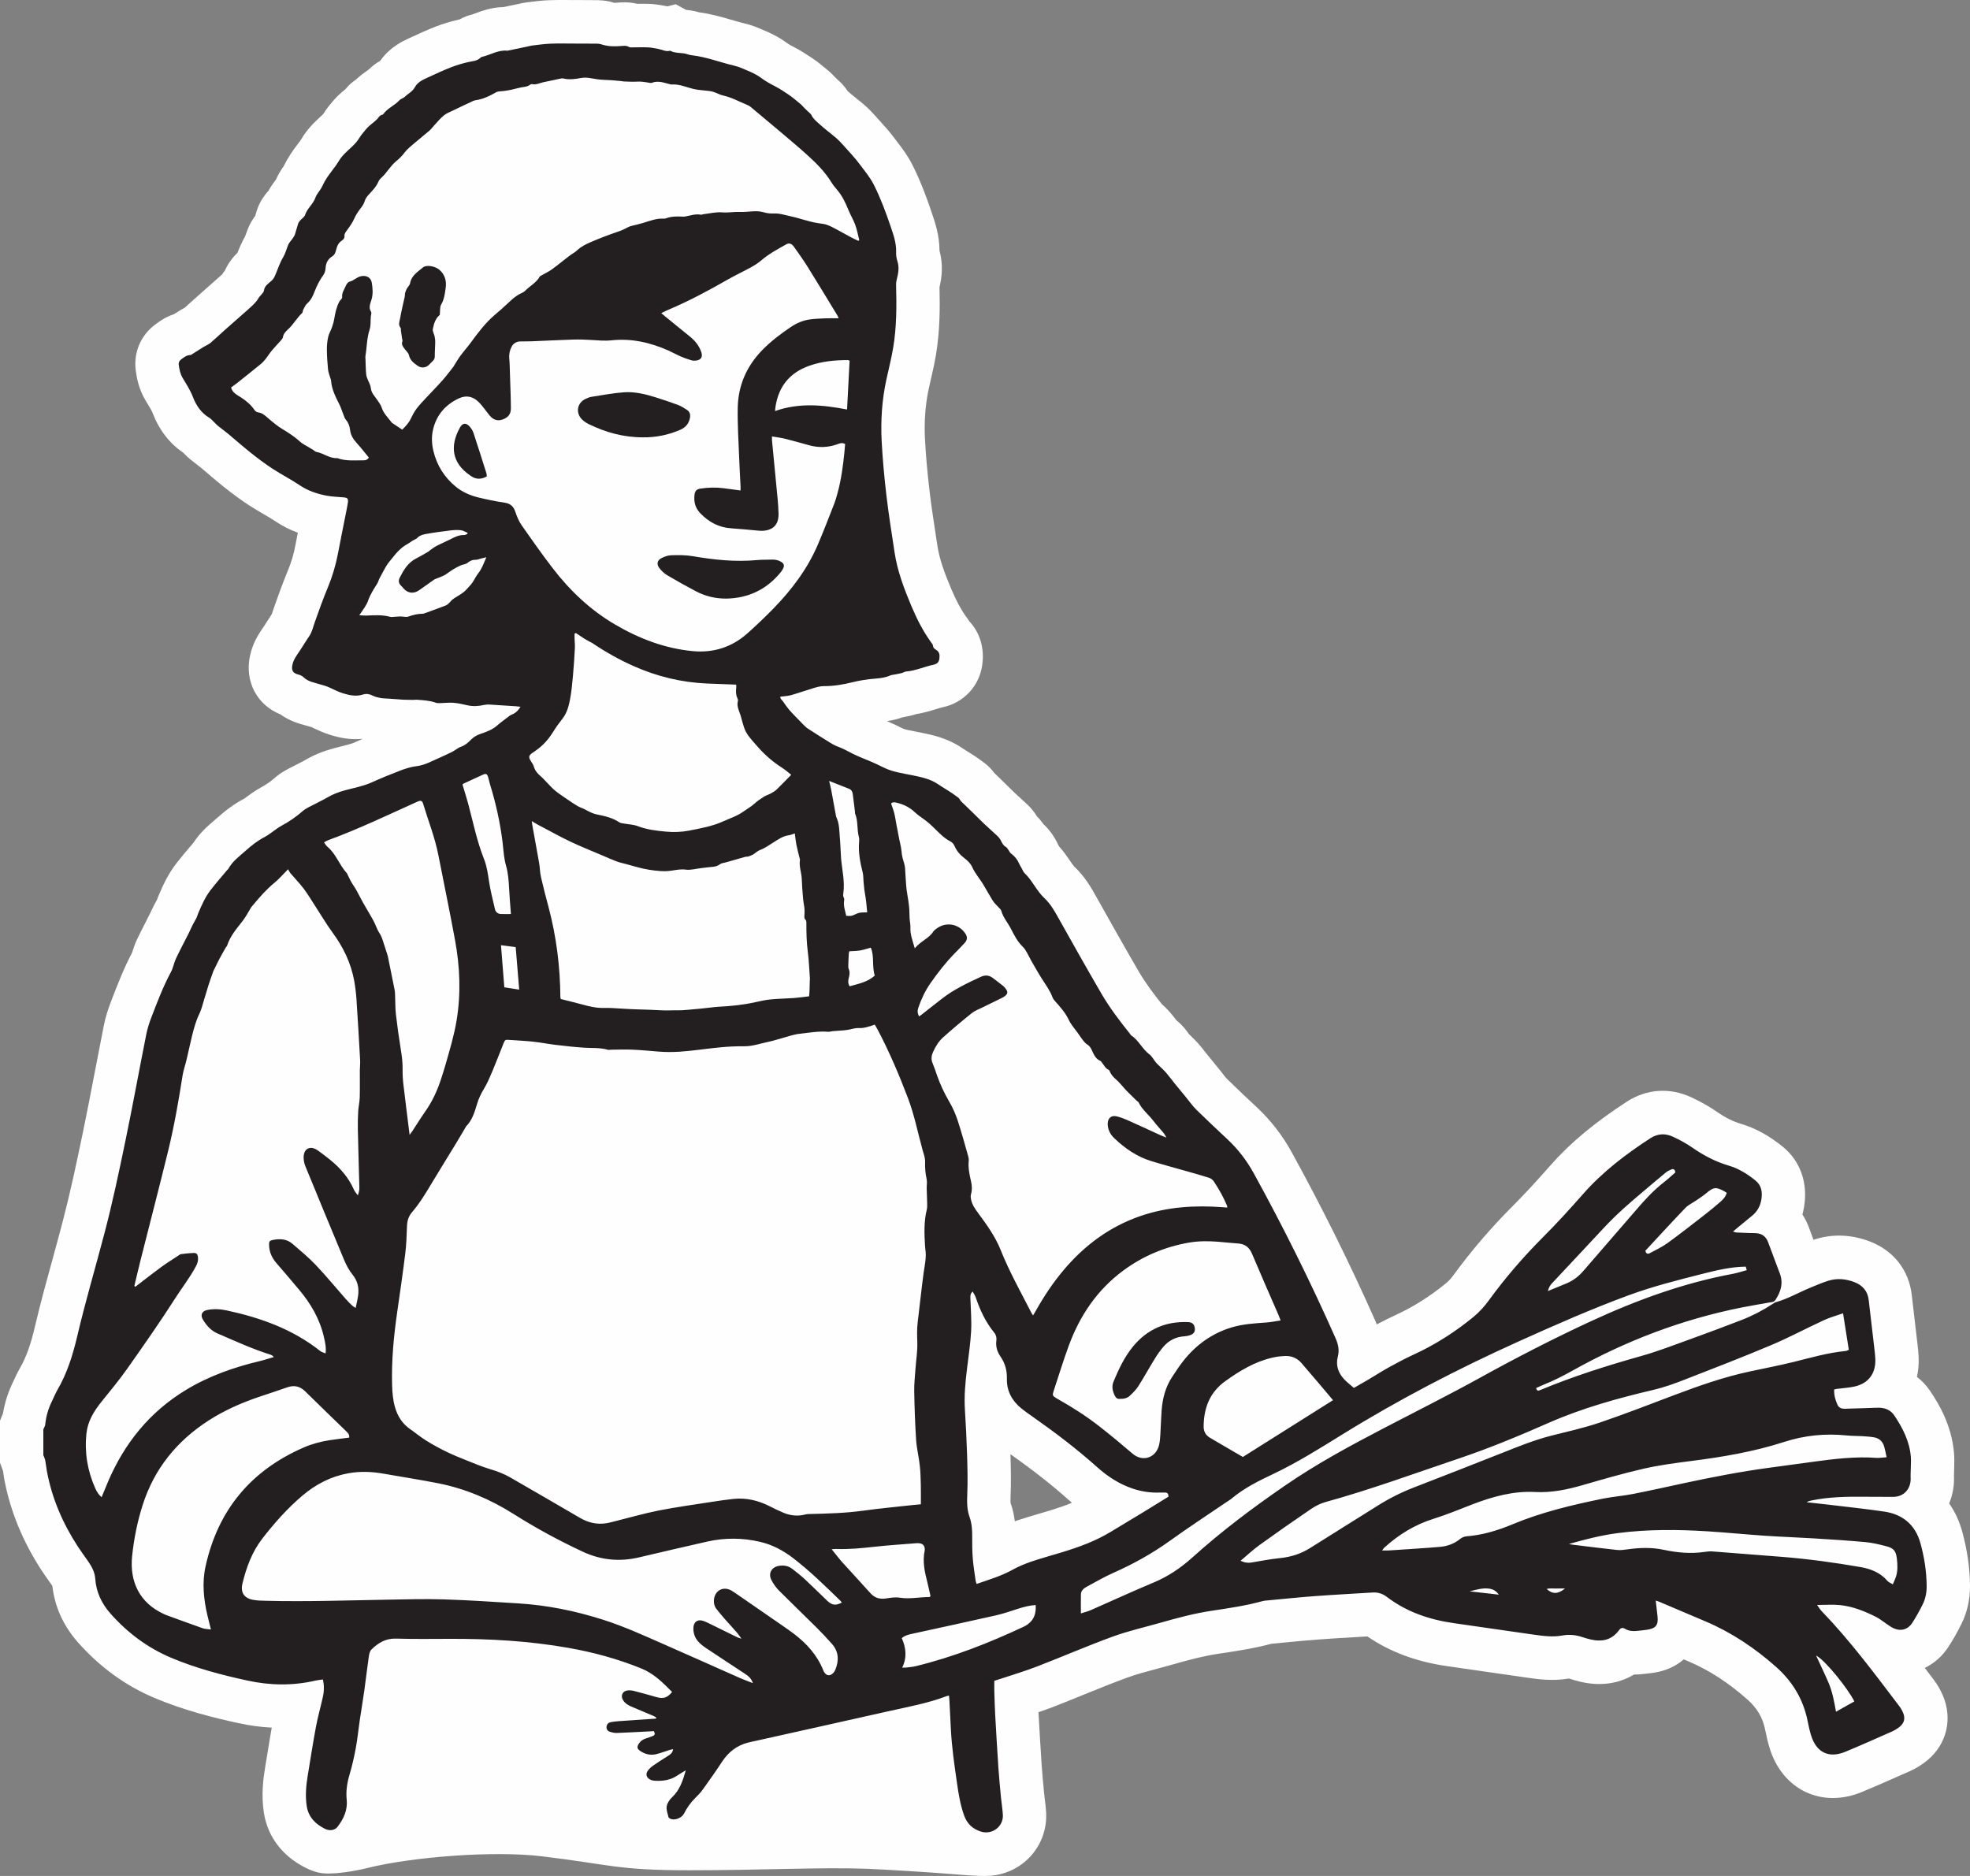 <?xml version="1.0" encoding="UTF-8"?>
<svg width="84px" height="80px" viewBox="0 0 84 80" version="1.1" xmlns="http://www.w3.org/2000/svg" xmlns:xlink="http://www.w3.org/1999/xlink">
    <rect x="0" y="0" width="84" height="80" fill="#808080" stroke="none"/>
    <title>Group</title>
    <g id="Designs" stroke="none" stroke-width="1" fill="none" fill-rule="evenodd">
        <g id="Recipe-Post" transform="translate(-120, -7808)">
            <g id="Group" transform="translate(100, 7788)">
                <g transform="translate(20, 20)" fill-rule="nonzero">
                    <path d="M30.978,25.527 C30.516,25.532 30.078,25.428 29.672,25.214 C29.258,24.996 28.85,24.769 28.449,24.531 C28.32,24.455 28.204,24.343 28.113,24.223 C27.982,24.049 28.027,23.884 28.222,23.792 C28.346,23.734 28.485,23.683 28.619,23.679 C28.922,23.671 29.227,23.665 29.531,23.717 C30.437,23.872 31.348,23.971 32.27,23.885 C32.477,23.865 32.687,23.871 32.896,23.864 C33.037,23.858 33.173,23.881 33.297,23.953 C33.429,24.029 33.458,24.114 33.389,24.25 C33.355,24.319 33.308,24.382 33.259,24.44 C32.662,25.151 31.898,25.508 30.978,25.527" id="Fill-41" fill="#FEFEFE"></path>
                    <path d="M20.757,20.316 C20.5,20.461 20.273,20.444 20.055,20.281 C20.05,20.277 20.044,20.273 20.038,20.269 C19.274,19.746 19.17,19.023 19.612,18.232 C19.719,18.039 19.867,18.018 20.015,18.178 C20.089,18.258 20.155,18.358 20.189,18.461 C20.379,19.033 20.559,19.608 20.741,20.183 C20.752,20.221 20.75,20.264 20.757,20.316" id="Fill-42" fill="#FEFEFE"></path>
                    <path d="M47.762,59.653 C47.655,59.672 47.584,59.618 47.535,59.519 C47.438,59.324 47.393,59.128 47.483,58.912 C47.705,58.379 47.95,57.857 48.319,57.412 C48.926,56.68 49.712,56.341 50.656,56.381 C50.834,56.388 50.918,56.464 50.944,56.626 C50.969,56.784 50.907,56.885 50.738,56.941 C50.667,56.965 50.59,56.981 50.515,56.985 C50.156,57.006 49.852,57.15 49.618,57.419 C49.476,57.582 49.351,57.762 49.238,57.946 C48.998,58.333 48.78,58.733 48.536,59.118 C48.44,59.268 48.306,59.397 48.175,59.521 C48.065,59.625 47.92,59.66 47.762,59.653" id="Fill-43" fill="#FEFEFE"></path>
                    <path d="M43.271,64.876 C43.241,64.629 43.187,64.364 43.091,64.096 C43.087,64.074 43.081,64.007 43.09,63.814 C43.117,63.211 43.104,62.619 43.085,62.015 C44.066,62.707 44.856,63.328 45.563,63.961 C45.611,64.003 45.658,64.044 45.706,64.085 C45.392,64.216 45.074,64.32 44.783,64.41 C44.628,64.457 44.473,64.502 44.318,64.548 C44.002,64.641 43.686,64.734 43.377,64.838 C43.341,64.851 43.306,64.863 43.271,64.876 M83.67,65.32 C83.546,64.869 83.357,64.464 83.111,64.113 C83.264,63.747 83.336,63.342 83.316,62.932 C83.315,62.887 83.318,62.842 83.32,62.798 L83.328,62.492 C83.333,62.313 83.333,62.134 83.318,61.958 C83.218,60.796 82.691,59.896 82.302,59.32 C82.144,59.086 81.954,58.883 81.738,58.717 C81.797,58.451 81.822,58.168 81.81,57.876 C81.803,57.693 81.783,57.51 81.758,57.299 L81.517,55.225 C81.395,54.169 80.749,53.339 79.746,52.949 C78.977,52.648 78.177,52.611 77.434,52.838 C77.398,52.85 77.362,52.861 77.328,52.872 C77.257,52.68 77.186,52.488 77.113,52.296 C77.043,52.115 76.956,51.946 76.854,51.792 C76.885,51.678 76.911,51.562 76.929,51.443 C77.09,50.431 76.759,49.507 76.022,48.906 C75.435,48.428 74.85,48.108 74.233,47.926 C73.902,47.828 73.57,47.663 73.218,47.418 C72.897,47.195 72.535,46.99 72.107,46.79 C71.201,46.368 70.204,46.438 69.37,46.979 C67.985,47.879 66.95,48.743 66.11,49.697 C65.492,50.4 64.978,50.954 64.492,51.441 C63.573,52.361 62.735,53.339 61.998,54.349 C61.859,54.541 61.74,54.655 61.666,54.717 C60.99,55.273 60.264,55.732 59.509,56.078 C59.224,56.209 58.948,56.35 58.705,56.479 C58.683,56.421 58.659,56.363 58.633,56.305 C57.568,53.902 56.372,51.49 55.077,49.136 C54.681,48.416 54.181,47.772 53.592,47.221 C53.16,46.818 52.728,46.413 52.309,46 C52.249,45.94 52.201,45.87 52.148,45.802 C52.094,45.734 52.04,45.665 51.983,45.596 L51.415,44.897 C51.317,44.77 51.218,44.645 51.114,44.525 C51.008,44.402 50.892,44.288 50.775,44.176 L50.699,44.102 C50.602,43.963 50.435,43.73 50.167,43.515 C50.142,43.485 50.119,43.454 50.095,43.424 C49.967,43.26 49.791,43.036 49.539,42.82 C49.195,42.385 48.844,41.923 48.569,41.452 C47.943,40.377 47.333,39.294 46.726,38.209 C46.542,37.88 46.264,37.383 45.799,36.948 C45.766,36.914 45.688,36.801 45.632,36.717 C45.515,36.546 45.366,36.327 45.165,36.101 L45.116,36.016 C44.965,35.683 44.751,35.386 44.479,35.13 C44.428,35.057 44.344,34.943 44.221,34.821 C44.107,34.635 43.972,34.467 43.816,34.318 C43.709,34.215 43.598,34.116 43.488,34.016 C43.402,33.939 43.317,33.862 43.234,33.782 C43.117,33.671 43.003,33.557 42.889,33.443 C42.734,33.29 42.579,33.136 42.42,32.986 L42.395,32.962 C42.214,32.713 42.016,32.564 41.918,32.494 C41.686,32.314 41.465,32.178 41.269,32.056 C41.185,32.004 41.101,31.952 41.019,31.897 C40.394,31.471 39.743,31.339 39.27,31.242 L39.019,31.193 C38.814,31.154 38.583,31.111 38.496,31.067 C38.299,30.966 38.098,30.874 37.893,30.783 C37.869,30.773 37.845,30.762 37.82,30.752 C38.024,30.723 38.252,30.674 38.49,30.588 C38.506,30.585 38.521,30.582 38.536,30.58 L38.597,30.568 C38.703,30.548 38.81,30.526 38.915,30.499 C38.965,30.485 39.016,30.47 39.066,30.452 C39.397,30.4 39.681,30.312 39.902,30.244 C39.997,30.215 40.091,30.183 40.185,30.163 C41.091,29.973 41.758,29.263 41.884,28.351 C41.983,27.633 41.78,26.973 41.331,26.495 C41.273,26.399 41.22,26.331 41.191,26.293 C40.967,25.98 40.766,25.603 40.556,25.104 C40.268,24.419 40.058,23.847 39.972,23.282 L39.913,22.899 C39.813,22.242 39.712,21.585 39.634,20.925 C39.539,20.119 39.476,19.402 39.441,18.736 C39.401,17.974 39.456,17.245 39.603,16.57 L39.688,16.194 C39.768,15.844 39.848,15.495 39.907,15.143 C40.076,14.133 40.083,13.155 40.06,12.245 C40.154,11.852 40.229,11.308 40.06,10.687 C40.058,10.035 39.875,9.496 39.725,9.057 C39.522,8.455 39.265,7.745 38.905,7.032 C38.703,6.634 38.466,6.324 38.275,6.074 L38.148,5.907 C37.934,5.618 37.71,5.37 37.512,5.152 L37.339,4.959 C37.201,4.804 37.055,4.653 36.903,4.516 C36.801,4.424 36.694,4.338 36.586,4.253 L36.38,4.086 C36.312,4.031 36.243,3.976 36.179,3.915 L36.142,3.882 C35.981,3.634 35.804,3.475 35.711,3.395 L35.611,3.298 C35.518,3.195 35.421,3.097 35.312,3.008 L35.208,2.922 C35.019,2.764 34.828,2.609 34.59,2.452 C34.375,2.308 34.166,2.172 33.885,2.024 C33.696,1.926 33.633,1.892 33.485,1.784 C33.251,1.613 32.969,1.459 32.593,1.301 L32.504,1.263 C32.305,1.177 32.058,1.07 31.714,0.99 C31.531,0.947 31.351,0.893 31.171,0.841 C30.771,0.724 30.321,0.593 29.809,0.525 C29.603,0.464 29.416,0.437 29.252,0.42 L28.809,0.179 L28.461,0.272 C28.432,0.265 28.401,0.26 28.371,0.254 L28.3,0.241 C28.103,0.205 27.905,0.175 27.706,0.166 C27.528,0.158 27.35,0.16 27.17,0.163 C26.801,0.072 26.49,0.099 26.329,0.113 C26.242,0.12 26.199,0.119 26.207,0.125 C25.845,0.006 25.535,0.006 25.333,0.006 C25.105,0.002 24.879,0.002 24.651,0.002 L24.212,0.001 C23.938,-0 23.664,-0.003 23.391,0.009 C23.145,0.018 22.899,0.047 22.653,0.077 L22.476,0.099 C22.354,0.113 22.233,0.137 22.123,0.165 L21.47,0.301 C20.95,0.313 20.539,0.468 20.274,0.567 C20.227,0.585 20.181,0.604 20.133,0.618 C19.946,0.661 19.767,0.732 19.601,0.828 L19.568,0.835 C19.21,0.916 18.886,1.014 18.579,1.133 C18.236,1.266 17.9,1.42 17.565,1.575 L17.47,1.618 C17.188,1.747 16.637,1.997 16.224,2.578 C16.209,2.59 16.193,2.602 16.178,2.615 C16.053,2.687 15.886,2.799 15.724,2.964 L15.66,3.011 C15.535,3.098 15.358,3.222 15.177,3.395 C15.05,3.48 14.883,3.612 14.727,3.806 L14.725,3.808 C14.675,3.848 14.625,3.888 14.58,3.927 C14.329,4.139 14.155,4.357 13.998,4.554 C13.922,4.65 13.851,4.751 13.784,4.86 C13.74,4.911 13.687,4.954 13.638,5.001 C13.424,5.198 13.102,5.497 12.845,5.94 C12.808,6.002 12.76,6.057 12.717,6.115 C12.656,6.195 12.595,6.275 12.537,6.356 C12.437,6.497 12.342,6.641 12.257,6.787 C12.205,6.877 12.157,6.97 12.096,7.089 C12.017,7.202 11.88,7.395 11.767,7.658 L11.76,7.666 C11.677,7.777 11.558,7.933 11.447,8.137 C11.428,8.156 11.411,8.176 11.394,8.196 C11.319,8.285 11.091,8.552 10.956,8.959 C10.929,9.042 10.904,9.126 10.88,9.211 C10.792,9.328 10.672,9.507 10.577,9.74 C10.54,9.831 10.507,9.922 10.475,10.014 L10.453,10.077 C10.304,10.335 10.206,10.578 10.126,10.78 C9.958,10.942 9.747,11.185 9.596,11.526 C9.557,11.576 9.515,11.634 9.474,11.7 C9.44,11.733 9.404,11.762 9.37,11.793 L9.306,11.85 C9.123,12.014 8.937,12.176 8.752,12.339 L8.083,12.935 C8.017,12.996 7.951,13.057 7.883,13.117 C7.826,13.148 7.769,13.18 7.712,13.214 L7.422,13.397 C7.054,13.517 6.797,13.707 6.65,13.816 C6.006,14.28 5.685,15.024 5.79,15.807 C5.836,16.15 5.925,16.604 6.201,17.068 L6.29,17.216 C6.381,17.366 6.467,17.507 6.499,17.592 C6.782,18.33 7.223,18.904 7.809,19.302 C7.831,19.325 7.852,19.346 7.868,19.36 C7.95,19.445 8.035,19.527 8.129,19.602 L8.353,19.777 C8.423,19.831 8.495,19.884 8.565,19.943 C8.682,20.04 8.797,20.139 8.913,20.238 C9.126,20.42 9.34,20.602 9.56,20.776 C9.954,21.088 10.287,21.331 10.608,21.541 C10.815,21.675 11.028,21.801 11.241,21.925 C11.418,22.028 11.595,22.131 11.765,22.244 C12.05,22.436 12.36,22.593 12.699,22.719 C12.663,22.9 12.628,23.081 12.594,23.263 C12.525,23.631 12.42,23.983 12.27,24.343 C12.041,24.9 11.842,25.454 11.675,25.931 C11.649,26.004 11.625,26.077 11.603,26.151 L11.592,26.184 C11.523,26.286 11.457,26.392 11.391,26.496 C11.346,26.567 11.303,26.637 11.256,26.707 L11.211,26.773 C11.051,27.007 10.782,27.399 10.662,27.954 C10.421,29.06 10.958,30.065 11.957,30.465 C12.363,30.755 12.768,30.865 13.005,30.929 L13.189,30.982 C13.228,30.994 13.268,31.003 13.277,31.005 L13.366,31.047 C13.551,31.135 13.781,31.245 14.063,31.334 C14.414,31.444 14.905,31.565 15.469,31.506 C15.341,31.561 15.211,31.618 15.082,31.676 C14.976,31.724 14.774,31.773 14.58,31.821 C14.45,31.853 14.321,31.886 14.194,31.921 C13.754,32.043 13.372,32.201 13.023,32.407 C12.952,32.449 12.877,32.485 12.803,32.523 C12.719,32.566 12.634,32.609 12.55,32.655 L12.461,32.7 C12.269,32.795 11.979,32.938 11.689,33.193 C11.521,33.341 11.333,33.469 11.121,33.584 C10.996,33.651 10.874,33.729 10.754,33.812 C10.681,33.862 10.609,33.915 10.537,33.968 C10.495,33.999 10.454,34.032 10.432,34.047 C9.927,34.308 9.526,34.642 9.234,34.902 L9.112,35.008 C8.876,35.21 8.537,35.5 8.252,35.933 L8.071,36.147 C7.884,36.367 7.699,36.587 7.523,36.815 C7.159,37.285 6.941,37.769 6.749,38.225 C6.729,38.272 6.711,38.32 6.693,38.371 L6.687,38.383 C6.644,38.457 6.602,38.532 6.563,38.61 C6.522,38.692 6.483,38.776 6.444,38.859 L6.206,39.334 C6.079,39.583 5.951,39.831 5.832,40.084 C5.756,40.246 5.697,40.416 5.644,40.588 L5.63,40.631 C5.275,41.305 5.016,41.975 4.766,42.624 L4.741,42.688 C4.591,43.078 4.491,43.412 4.426,43.738 C4.304,44.353 4.186,44.969 4.068,45.584 C3.896,46.481 3.724,47.377 3.539,48.27 C3.257,49.63 2.997,50.854 2.677,52.079 C2.538,52.611 2.392,53.141 2.248,53.671 C1.989,54.61 1.722,55.581 1.492,56.563 C1.309,57.349 1.109,57.899 0.848,58.345 C0.765,58.487 0.694,58.636 0.626,58.787 L0.58,58.886 C0.357,59.331 0.205,59.797 0.127,60.275 L0,60.586 L0,62.376 L0.13,62.733 C0.131,62.744 0.132,62.754 0.134,62.765 C0.147,62.861 0.161,62.958 0.178,63.055 C0.426,64.409 0.963,65.725 1.771,66.965 C1.878,67.129 1.99,67.287 2.103,67.446 L2.233,67.632 C2.334,68.525 2.703,69.338 3.334,70.049 C4.261,71.095 5.354,71.888 6.584,72.407 C7.873,72.951 9.174,73.267 10.165,73.482 C10.641,73.586 11.115,73.65 11.587,73.675 C11.521,74.049 11.46,74.425 11.399,74.8 L11.299,75.409 C11.224,75.861 11.136,76.548 11.251,77.3 C11.409,78.324 12.043,79.16 13.041,79.656 C13.418,79.842 13.72,79.917 14.114,79.893 L14.315,79.883 C14.315,79.883 14.897,79.851 15.711,79.65 C17.587,79.187 21.044,78.913 23.1,79.161 C26.067,79.518 26.305,79.757 29.391,79.757 C32.477,79.757 35.001,79.622 36.932,79.692 C37.627,79.718 39.669,79.843 40.453,79.909 C41.77,80.022 42.045,79.998 42.045,79.998 C42.605,79.998 43.158,79.814 43.614,79.463 C44.281,78.948 44.653,78.138 44.607,77.299 C44.596,77.102 44.574,76.905 44.548,76.709 C44.539,76.628 44.528,76.548 44.52,76.469 L44.505,76.314 C44.473,75.962 44.439,75.61 44.415,75.257 C44.366,74.522 44.323,73.785 44.282,73.049 C44.281,73.038 44.28,73.028 44.28,73.016 C44.482,72.948 44.684,72.877 44.884,72.8 C45.331,72.626 45.776,72.446 46.221,72.264 C46.837,72.015 47.452,71.765 48.073,71.538 C48.448,71.401 48.864,71.29 49.303,71.173 C49.533,71.112 49.764,71.05 49.992,70.985 C50.719,70.776 51.327,70.618 51.93,70.528 L52.014,70.515 C52.728,70.408 53.465,70.298 54.219,70.097 L54.81,70.041 C55.274,69.996 55.739,69.951 56.206,69.917 C56.736,69.877 57.267,69.846 57.798,69.815 L58.304,69.785 C59.275,70.45 60.402,70.868 61.735,71.057 L65.12,71.544 C65.578,71.61 66.202,71.7 66.903,71.58 C67.062,71.632 67.222,71.679 67.386,71.718 C68.23,71.917 69.022,71.805 69.671,71.411 C69.768,71.411 69.866,71.407 69.966,71.397 C70.155,71.38 70.344,71.359 70.531,71.331 C71.036,71.252 71.464,71.053 71.792,70.764 L72.005,70.853 C72.87,71.221 73.687,71.749 74.501,72.468 C74.923,72.84 75.166,73.254 75.266,73.766 C75.325,74.066 75.385,74.316 75.457,74.549 C75.721,75.411 76.266,76.076 76.992,76.419 C77.715,76.762 78.567,76.762 79.393,76.418 C80.054,76.143 80.709,75.852 81.364,75.562 L81.42,75.538 C81.702,75.413 81.965,75.249 82.198,75.053 C83.008,74.373 83.264,73.299 82.847,72.313 C82.742,72.066 82.608,71.834 82.45,71.626 L82.225,71.33 C82.174,71.262 82.123,71.195 82.072,71.127 C82.47,70.936 82.822,70.629 83.088,70.219 C83.275,69.93 83.454,69.614 83.635,69.251 C83.88,68.759 84.003,68.214 84,67.633 C83.995,66.881 83.884,66.102 83.67,65.32" id="Fill-44" fill="#FEFEFE"></path>
                    <path d="M66.731,67.741 C66.564,67.741 66.441,67.738 66.318,67.742 C66.2,67.745 66.08,67.724 65.948,67.76 C66.198,67.99 66.429,67.988 66.731,67.741 M63.911,68.004 C63.798,67.851 63.68,67.781 63.545,67.755 C63.242,67.696 62.954,67.794 62.663,67.862 C63.065,67.908 63.467,67.954 63.911,68.004 M21.362,40.308 C21.412,40.93 21.457,41.513 21.504,42.104 C21.724,42.138 21.919,42.168 22.138,42.202 C22.087,41.579 22.038,40.989 21.989,40.389 C21.776,40.362 21.587,40.337 21.362,40.308 M79.068,72.557 C78.814,72.035 77.818,70.783 77.438,70.602 C77.611,70.98 77.797,71.362 77.965,71.751 C78.133,72.141 78.208,72.559 78.286,72.996 C78.561,72.842 78.808,72.704 79.068,72.557 M36.227,42.061 C36.594,41.952 36.985,41.889 37.3,41.604 C37.171,41.206 37.291,40.779 37.13,40.412 C36.961,40.458 36.818,40.508 36.671,40.533 C36.525,40.557 36.374,40.557 36.216,40.567 C36.209,40.595 36.195,40.628 36.193,40.661 C36.183,40.835 36.175,41.008 36.171,41.182 C36.169,41.231 36.172,41.283 36.191,41.326 C36.242,41.443 36.229,41.557 36.198,41.675 C36.166,41.797 36.143,41.921 36.227,42.061 M70.158,53.337 C70.188,53.481 70.268,53.483 70.352,53.438 C70.602,53.302 70.864,53.182 71.094,53.017 C71.625,52.632 72.14,52.227 72.659,51.825 C72.885,51.65 73.106,51.468 73.323,51.281 C73.453,51.17 73.578,51.048 73.628,50.868 C73.589,50.842 73.561,50.822 73.531,50.806 C73.164,50.605 73.066,50.62 72.748,50.889 C72.61,51.006 72.455,51.101 72.307,51.204 C72.158,51.307 71.985,51.385 71.862,51.513 C71.287,52.113 70.725,52.727 70.158,53.337 M71.436,49.998 C71.419,49.875 71.363,49.833 71.273,49.868 C71.191,49.901 71.106,49.939 71.038,49.995 C70.719,50.256 70.406,50.524 70.091,50.79 C69.503,51.284 68.922,51.787 68.397,52.352 C67.659,53.146 66.916,53.936 66.175,54.727 C66.094,54.813 66.039,54.91 66.001,55.057 C66.291,54.937 66.548,54.833 66.804,54.726 C67.086,54.608 67.319,54.426 67.519,54.193 C68.264,53.329 69.014,52.47 69.758,51.605 C70.127,51.174 70.509,50.757 70.959,50.408 C71.124,50.28 71.276,50.136 71.436,49.998 M35.354,33.302 C35.393,33.466 35.422,33.573 35.442,33.681 C35.512,34.057 35.58,34.434 35.649,34.811 C35.651,34.825 35.657,34.838 35.663,34.851 C35.795,35.13 35.784,35.435 35.811,35.731 C35.838,36.016 35.84,36.303 35.862,36.588 C35.901,37.087 36.031,37.58 35.96,38.087 C35.951,38.154 35.939,38.217 35.982,38.287 C36.007,38.326 35.996,38.395 35.989,38.449 C35.965,38.655 36.04,38.842 36.081,39.055 C36.171,39.055 36.25,39.07 36.32,39.051 C36.426,39.022 36.522,38.954 36.628,38.929 C36.732,38.905 36.843,38.913 36.977,38.906 C36.954,38.608 36.923,38.334 36.874,38.059 C36.846,37.901 36.836,37.741 36.82,37.581 C36.808,37.457 36.816,37.328 36.786,37.209 C36.675,36.773 36.591,36.335 36.633,35.882 C36.639,35.82 36.639,35.753 36.622,35.694 C36.533,35.368 36.595,35.018 36.463,34.7 C36.452,34.676 36.459,34.644 36.456,34.616 C36.425,34.366 36.392,34.116 36.362,33.866 C36.35,33.758 36.302,33.678 36.203,33.638 C35.934,33.529 35.664,33.424 35.354,33.302 M36.118,17.463 C36.154,16.754 36.191,16.064 36.227,15.385 C36.187,15.367 36.174,15.356 36.162,15.356 C35.59,15.356 35.027,15.408 34.482,15.607 C33.673,15.902 33.206,16.474 33.07,17.326 C33.06,17.384 33.057,17.443 33.047,17.529 C34.07,17.17 35.074,17.261 36.118,17.463 M21.786,38.979 C21.759,38.617 21.726,38.262 21.709,37.906 C21.692,37.569 21.669,37.235 21.575,36.908 C21.535,36.767 21.51,36.621 21.49,36.476 C21.464,36.288 21.452,36.099 21.429,35.911 C21.324,35.073 21.144,34.253 20.894,33.448 C20.863,33.347 20.847,33.243 20.815,33.143 C20.77,32.997 20.719,32.977 20.587,33.039 C20.524,33.068 20.46,33.096 20.397,33.125 C20.184,33.222 19.971,33.32 19.759,33.42 C19.742,33.427 19.731,33.45 19.721,33.461 C19.804,33.74 19.893,34.012 19.967,34.288 C20.176,35.074 20.336,35.874 20.638,36.633 C20.758,36.934 20.802,37.253 20.85,37.574 C20.911,37.975 21.012,38.371 21.104,38.767 C21.133,38.895 21.224,38.973 21.359,38.978 C21.503,38.982 21.648,38.979 21.786,38.979 M38.469,71.114 C38.542,71.114 38.59,71.119 38.637,71.113 C38.775,71.096 38.915,71.085 39.049,71.053 C40.649,70.663 42.174,70.063 43.664,69.364 C43.726,69.335 43.786,69.298 43.841,69.255 C44.104,69.054 44.184,68.78 44.16,68.445 C43.892,68.464 43.653,68.529 43.415,68.603 C43.104,68.701 42.795,68.812 42.478,68.884 C41.271,69.157 40.062,69.417 38.855,69.681 C38.712,69.712 38.575,69.752 38.451,69.858 C38.634,70.269 38.681,70.684 38.469,71.114 M35.461,66.066 C35.626,66.27 35.763,66.453 35.914,66.622 C36.312,67.064 36.719,67.496 37.114,67.94 C37.302,68.151 37.521,68.207 37.79,68.164 C37.98,68.134 38.181,68.103 38.367,68.133 C38.794,68.201 39.212,68.104 39.634,68.105 C39.644,68.106 39.653,68.089 39.677,68.067 C39.632,67.873 39.59,67.668 39.539,67.465 C39.428,67.028 39.33,66.59 39.427,66.136 C39.433,66.108 39.432,66.079 39.431,66.052 C39.423,65.924 39.358,65.842 39.233,65.817 C39.18,65.805 39.122,65.805 39.067,65.81 C38.465,65.859 37.861,65.898 37.26,65.964 C36.728,66.023 36.197,66.076 35.66,66.055 C35.608,66.053 35.555,66.061 35.461,66.066 M20.737,23.764 C20.629,23.79 20.572,23.804 20.514,23.818 C20.434,23.837 20.354,23.875 20.274,23.873 C20.13,23.87 20.021,23.928 19.917,24.016 C19.871,24.055 19.714,24.081 19.659,24.105 C19.414,24.215 19.265,24.31 19.041,24.473 C18.911,24.569 18.744,24.613 18.594,24.68 C18.569,24.691 18.542,24.697 18.52,24.712 C18.302,24.865 18.086,25.02 17.869,25.172 C17.632,25.34 17.363,25.297 17.184,25.067 C17.163,25.039 17.14,25.011 17.114,24.989 C16.998,24.888 16.977,24.765 17.045,24.633 C17.21,24.31 17.391,23.999 17.73,23.824 C17.907,23.732 18.079,23.631 18.252,23.532 C18.276,23.519 18.295,23.497 18.317,23.481 C18.414,23.414 18.506,23.337 18.61,23.283 C18.805,23.181 19.01,23.098 19.206,22.997 C19.391,22.9 19.574,22.809 19.791,22.817 C19.837,22.818 19.884,22.784 19.931,22.767 C19.932,22.752 19.932,22.736 19.933,22.721 C19.839,22.682 19.748,22.622 19.651,22.611 C19.509,22.595 19.361,22.602 19.218,22.619 C18.868,22.662 18.517,22.708 18.17,22.77 C18.044,22.792 17.896,22.833 17.815,22.919 C17.73,23.011 17.608,23.03 17.521,23.104 C17.459,23.157 17.237,23.274 17.175,23.327 C16.981,23.493 16.939,23.534 16.754,23.764 C16.721,23.805 16.526,24.043 16.499,24.09 C16.345,24.346 16.333,24.394 16.187,24.654 C16.146,24.726 16.132,24.813 16.088,24.882 C15.936,25.121 15.782,25.358 15.689,25.63 C15.657,25.727 15.6,25.816 15.546,25.904 C15.483,26.006 15.411,26.103 15.32,26.236 C15.449,26.243 15.536,26.255 15.624,26.251 C15.963,26.235 16.302,26.213 16.636,26.304 C16.693,26.32 16.758,26.308 16.82,26.304 C16.902,26.301 16.984,26.288 17.066,26.288 C17.183,26.288 17.311,26.33 17.414,26.293 C17.613,26.223 17.81,26.173 18.021,26.173 C18.061,26.173 18.102,26.155 18.142,26.141 C18.433,26.034 18.727,25.93 19.016,25.816 C19.077,25.792 19.126,25.735 19.176,25.689 C19.212,25.656 19.237,25.612 19.275,25.582 C19.475,25.423 19.722,25.33 19.895,25.132 C19.976,25.039 20.066,24.953 20.136,24.854 C20.229,24.723 20.293,24.572 20.392,24.448 C20.543,24.258 20.622,24.037 20.737,23.764 M66.901,65.842 C66.948,65.852 66.995,65.865 67.043,65.871 C67.678,65.948 68.312,66.03 68.948,66.098 C69.097,66.114 69.253,66.092 69.403,66.071 C69.917,65.998 70.429,65.982 70.939,66.091 C71.515,66.214 72.093,66.267 72.679,66.181 C72.788,66.165 72.901,66.152 73.011,66.16 C74.002,66.235 74.993,66.313 75.985,66.392 C77.101,66.481 78.21,66.634 79.314,66.824 C79.76,66.901 80.172,67.057 80.481,67.419 C80.531,67.478 80.616,67.507 80.709,67.565 C80.761,67.44 80.81,67.341 80.844,67.237 C80.923,66.991 80.912,66.738 80.884,66.485 C80.846,66.147 80.753,66.02 80.432,65.939 C80.142,65.865 79.849,65.791 79.553,65.764 C78.806,65.695 78.056,65.648 77.307,65.602 C76.626,65.56 75.945,65.538 75.265,65.492 C74.453,65.437 73.643,65.356 72.831,65.304 C71.546,65.223 70.26,65.212 68.978,65.379 C68.274,65.47 67.588,65.648 66.901,65.842 M52.995,62.132 C54.278,61.323 55.554,60.52 56.839,59.71 C56.378,59.166 55.94,58.639 55.49,58.123 C55.313,57.919 55.073,57.816 54.802,57.826 C54.616,57.833 54.427,57.855 54.246,57.898 C53.5,58.072 52.858,58.457 52.242,58.902 C51.581,59.378 51.33,60.043 51.322,60.832 C51.321,61.038 51.406,61.198 51.582,61.306 C51.719,61.389 51.858,61.469 51.996,61.55 C52.327,61.743 52.658,61.935 52.995,62.132 M80.445,62.144 C80.405,61.963 80.38,61.825 80.342,61.691 C80.278,61.468 80.126,61.33 79.901,61.293 C79.737,61.266 79.569,61.255 79.404,61.245 C79.181,61.232 78.957,61.237 78.737,61.214 C77.831,61.121 76.946,61.21 76.079,61.49 C74.776,61.912 73.433,62.136 72.079,62.308 C71.411,62.394 70.74,62.483 70.084,62.632 C69.21,62.833 68.347,63.083 67.486,63.332 C66.821,63.524 66.161,63.663 65.457,63.626 C64.542,63.577 63.665,63.816 62.812,64.142 C62.254,64.356 61.701,64.59 61.131,64.767 C60.328,65.017 59.638,65.442 59.02,66.004 C58.993,66.028 58.976,66.062 58.934,66.12 C59.058,66.12 59.148,66.125 59.236,66.118 C59.958,66.07 60.681,66.027 61.401,65.966 C61.717,65.94 62.01,65.831 62.263,65.625 C62.335,65.567 62.436,65.523 62.528,65.516 C63.209,65.465 63.854,65.269 64.479,65.009 C65.726,64.488 67.03,64.178 68.346,63.91 C68.768,63.825 69.2,63.794 69.623,63.711 C70.352,63.568 71.079,63.406 71.806,63.249 C73.01,62.991 74.217,62.756 75.438,62.592 C76.085,62.504 76.733,62.417 77.381,62.328 C78.25,62.21 79.12,62.107 80,62.17 C80.135,62.18 80.272,62.155 80.445,62.144 M52.899,66.558 C53.084,66.649 53.223,66.656 53.372,66.631 C53.776,66.562 54.181,66.486 54.588,66.444 C55.047,66.396 55.468,66.264 55.861,66.016 C56.809,65.415 57.766,64.827 58.715,64.227 C59.206,63.915 59.719,63.655 60.259,63.444 C61.53,62.949 62.802,62.458 64.069,61.953 C64.754,61.68 65.438,61.404 66.155,61.222 C66.842,61.048 67.537,60.895 68.207,60.668 C69.273,60.306 70.324,59.896 71.378,59.498 C72.433,59.099 73.496,58.725 74.6,58.488 C75.226,58.353 75.854,58.233 76.475,58.081 C77.211,57.899 77.938,57.686 78.697,57.613 C78.741,57.609 78.784,57.581 78.833,57.562 C78.751,57.046 78.672,56.542 78.587,56.006 C78.301,56.107 78.031,56.178 77.781,56.294 C77.022,56.644 76.284,57.041 75.515,57.365 C74.29,57.882 73.05,58.361 71.811,58.843 C71.391,59.007 70.962,59.161 70.524,59.265 C68.992,59.625 67.479,60.042 66.033,60.678 C64.777,61.23 63.513,61.757 62.212,62.195 C60.32,62.832 58.446,63.523 56.52,64.054 C56.303,64.114 56.09,64.222 55.902,64.35 C55.164,64.851 54.431,65.364 53.707,65.886 C53.432,66.084 53.184,66.319 52.899,66.558 M46.089,68.803 C46.25,68.751 46.386,68.719 46.511,68.664 C47.404,68.273 48.289,67.862 49.188,67.487 C49.809,67.229 50.349,66.863 50.847,66.414 C52.084,65.298 53.414,64.301 54.783,63.359 C56.124,62.434 57.553,61.662 58.993,60.911 C60.371,60.192 61.762,59.497 63.122,58.746 C64.666,57.893 66.232,57.086 67.832,56.346 C69.778,55.446 71.78,54.713 73.894,54.321 C74.089,54.284 74.279,54.219 74.481,54.165 C74.461,54.095 74.449,54.052 74.438,54.016 C73.791,54.023 73.185,54.174 72.577,54.327 C71.518,54.595 70.46,54.862 69.432,55.241 C67.845,55.827 66.296,56.509 64.754,57.205 C62.161,58.375 59.639,59.684 57.216,61.185 C56.267,61.772 55.321,62.366 54.313,62.846 C53.682,63.146 53.058,63.45 52.518,63.905 C52.454,63.958 52.38,64 52.311,64.047 C51.504,64.597 50.685,65.13 49.892,65.701 C49.134,66.246 48.329,66.695 47.478,67.071 C47.084,67.245 46.71,67.466 46.33,67.67 C46.204,67.738 46.095,67.833 46.09,67.992 C46.084,68.25 46.089,68.509 46.089,68.803 M17.465,48.396 C17.503,48.345 17.541,48.298 17.574,48.248 C17.763,47.961 17.944,47.669 18.14,47.388 C18.432,46.971 18.643,46.515 18.801,46.032 C18.866,45.832 18.931,45.631 18.989,45.429 C19.171,44.795 19.362,44.164 19.47,43.511 C19.658,42.366 19.612,41.226 19.403,40.092 C19.179,38.878 18.928,37.669 18.69,36.457 C18.544,35.71 18.261,35.004 18.043,34.278 C18.001,34.137 17.938,34.123 17.786,34.192 C16.536,34.755 15.299,35.351 14.01,35.823 C13.949,35.845 13.892,35.882 13.816,35.921 C13.873,35.997 13.905,36.063 13.956,36.105 C14.328,36.408 14.466,36.886 14.783,37.228 C14.797,37.243 14.804,37.264 14.814,37.283 C14.886,37.424 14.945,37.574 15.034,37.703 C15.148,37.87 15.246,38.043 15.337,38.225 C15.516,38.578 15.731,38.911 15.921,39.258 C16.016,39.429 16.068,39.625 16.176,39.785 C16.262,39.912 16.304,40.046 16.347,40.185 C16.401,40.358 16.459,40.529 16.514,40.701 C16.523,40.728 16.532,40.754 16.538,40.782 C16.634,41.255 16.732,41.729 16.825,42.204 C16.843,42.292 16.843,42.385 16.847,42.476 C16.859,42.735 16.852,42.995 16.881,43.252 C16.939,43.754 17.009,44.255 17.09,44.754 C17.135,45.032 17.172,45.307 17.167,45.591 C17.164,45.801 17.174,46.013 17.198,46.222 C17.282,46.939 17.374,47.656 17.465,48.396 M14.888,61.307 C14.91,61.177 14.83,61.1 14.748,61.022 C14.171,60.462 13.591,59.904 13.019,59.339 C12.789,59.111 12.539,59.058 12.238,59.166 C11.845,59.307 11.446,59.432 11.051,59.567 C10.298,59.823 9.572,60.141 8.899,60.574 C7.542,61.448 6.575,62.634 6.08,64.191 C5.856,64.896 5.711,65.62 5.634,66.355 C5.52,67.443 5.948,68.361 6.999,68.835 C7.024,68.847 7.049,68.86 7.075,68.869 C7.598,69.059 8.12,69.253 8.645,69.437 C8.746,69.472 8.86,69.47 8.994,69.489 C8.939,69.268 8.89,69.08 8.845,68.89 C8.683,68.199 8.61,67.5 8.764,66.801 C9.294,64.39 10.702,62.709 12.941,61.732 C13.299,61.575 13.676,61.474 14.063,61.415 C14.336,61.373 14.612,61.343 14.888,61.307 M54.605,56.31 C54.564,56.204 54.541,56.139 54.514,56.076 C54.137,55.208 53.754,54.342 53.387,53.469 C53.269,53.189 53.085,53.048 52.79,53.028 C52.499,53.009 52.208,52.975 51.917,52.952 C51.506,52.921 51.094,52.921 50.689,52.992 C49.666,53.172 48.728,53.566 47.89,54.187 C46.782,55.007 46.043,56.105 45.57,57.391 C45.338,58.023 45.142,58.668 44.93,59.308 C44.866,59.502 44.874,59.52 45.047,59.63 C45.077,59.648 45.108,59.664 45.139,59.682 C45.741,60.022 46.323,60.394 46.868,60.82 C47.352,61.198 47.825,61.59 48.292,61.991 C48.714,62.355 49.289,62.183 49.424,61.615 C49.459,61.466 49.469,61.31 49.478,61.156 C49.499,60.82 49.506,60.482 49.531,60.146 C49.57,59.635 49.695,59.148 49.982,58.716 C50.14,58.477 50.297,58.234 50.476,58.011 C51.01,57.344 51.676,56.866 52.493,56.614 C52.99,56.46 53.504,56.434 54.017,56.396 C54.203,56.383 54.386,56.342 54.605,56.31 M49.823,63.825 C49.822,63.703 49.779,63.651 49.685,63.65 C49.608,63.649 49.531,63.647 49.455,63.65 C49.055,63.664 48.665,63.607 48.286,63.477 C47.724,63.286 47.233,62.968 46.792,62.574 C45.911,61.786 44.972,61.074 44.005,60.396 C43.851,60.288 43.696,60.18 43.55,60.061 C43.147,59.734 42.921,59.315 42.933,58.785 C42.941,58.443 42.856,58.133 42.662,57.852 C42.523,57.649 42.45,57.429 42.484,57.176 C42.501,57.056 42.479,56.936 42.399,56.838 C42.029,56.388 41.788,55.87 41.602,55.32 C41.575,55.239 41.521,55.166 41.473,55.077 C41.362,55.179 41.375,55.284 41.378,55.387 C41.391,55.843 41.433,56.3 41.409,56.754 C41.381,57.286 41.301,57.816 41.236,58.346 C41.163,58.932 41.106,59.518 41.143,60.11 C41.182,60.749 41.216,61.387 41.236,62.026 C41.253,62.595 41.268,63.164 41.244,63.732 C41.229,64.061 41.231,64.379 41.34,64.687 C41.439,64.965 41.457,65.246 41.454,65.536 C41.451,65.845 41.455,66.155 41.479,66.462 C41.504,66.777 41.557,67.09 41.599,67.402 C41.605,67.447 41.625,67.491 41.642,67.547 C42.168,67.364 42.686,67.212 43.166,66.947 C43.42,66.806 43.692,66.691 43.967,66.597 C44.414,66.445 44.872,66.323 45.323,66.184 C46.029,65.967 46.721,65.713 47.358,65.327 C47.817,65.049 48.278,64.774 48.736,64.495 C49.099,64.274 49.459,64.049 49.823,63.825 M24.557,26.998 C24.538,27.007 24.518,27.015 24.498,27.023 C24.498,27.089 24.496,27.155 24.499,27.221 C24.503,27.361 24.52,27.501 24.512,27.639 C24.491,28.032 24.467,28.424 24.431,28.815 C24.399,29.158 24.369,29.501 24.304,29.838 C24.248,30.124 24.172,30.411 23.982,30.65 C23.839,30.83 23.704,31.019 23.583,31.214 C23.387,31.531 23.145,31.8 22.84,32.012 C22.789,32.048 22.736,32.081 22.686,32.118 C22.55,32.22 22.536,32.283 22.62,32.431 C22.668,32.516 22.736,32.595 22.761,32.686 C22.814,32.874 22.933,33.001 23.074,33.12 C23.153,33.187 23.22,33.268 23.293,33.342 C23.419,33.47 23.538,33.609 23.676,33.721 C23.854,33.865 24.048,33.99 24.237,34.12 C24.368,34.21 24.5,34.3 24.637,34.379 C24.732,34.433 24.839,34.464 24.936,34.515 C25.101,34.603 25.262,34.694 25.451,34.732 C25.785,34.799 26.119,34.872 26.41,35.069 C26.464,35.106 26.541,35.107 26.608,35.12 C26.806,35.156 27.014,35.161 27.199,35.232 C27.587,35.38 27.987,35.427 28.394,35.464 C28.73,35.496 29.059,35.484 29.389,35.42 C29.884,35.324 30.381,35.234 30.846,35.023 C31.129,34.894 31.423,34.804 31.685,34.617 C31.845,34.502 32.021,34.407 32.171,34.27 C32.293,34.159 32.432,34.065 32.571,33.977 C32.662,33.919 32.771,33.889 32.866,33.837 C32.954,33.788 33.046,33.735 33.118,33.666 C33.325,33.466 33.524,33.257 33.737,33.041 C33.599,32.934 33.475,32.82 33.335,32.733 C32.924,32.473 32.569,32.149 32.253,31.784 C32.044,31.543 31.812,31.312 31.716,30.992 C31.675,30.853 31.631,30.713 31.596,30.572 C31.54,30.347 31.394,30.138 31.465,29.886 C31.475,29.85 31.455,29.801 31.438,29.764 C31.37,29.618 31.377,29.465 31.393,29.31 C31.396,29.271 31.393,29.231 31.393,29.196 C30.973,29.181 30.565,29.167 30.157,29.149 C29.067,29.104 28.023,28.851 27.028,28.41 C26.406,28.134 25.811,27.8 25.245,27.416 C25.217,27.397 25.183,27.386 25.153,27.37 C25.069,27.323 24.983,27.278 24.902,27.226 C24.786,27.153 24.672,27.074 24.557,26.998 M33.891,35.542 C33.791,35.573 33.714,35.609 33.634,35.619 C33.383,35.652 33.179,35.799 32.978,35.925 C32.791,36.042 32.617,36.17 32.407,36.248 C32.3,36.288 32.213,36.379 32.112,36.439 C32.049,36.476 31.978,36.501 31.909,36.524 C31.871,36.537 31.826,36.527 31.786,36.538 C31.507,36.616 31.229,36.695 30.951,36.775 C30.865,36.799 30.762,36.806 30.695,36.858 C30.531,36.984 30.342,36.963 30.16,36.989 C30.064,37.003 29.968,37.013 29.872,37.024 C29.666,37.048 29.454,37.112 29.254,37.086 C29.046,37.058 28.853,37.094 28.658,37.125 C28.322,37.179 27.99,37.139 27.664,37.088 C27.331,37.036 27.005,36.929 26.677,36.843 C26.543,36.809 26.407,36.778 26.278,36.729 C26.082,36.655 25.893,36.569 25.7,36.487 C25.247,36.293 24.789,36.111 24.344,35.902 C23.942,35.714 23.554,35.494 23.159,35.288 C23.079,35.246 22.998,35.206 22.919,35.162 C22.845,35.121 22.774,35.075 22.675,35.016 C22.688,35.109 22.693,35.164 22.703,35.218 C22.798,35.75 22.898,36.282 22.99,36.814 C23.023,37.008 23.023,37.208 23.066,37.399 C23.164,37.829 23.276,38.257 23.39,38.684 C23.724,39.939 23.883,41.218 23.894,42.517 C23.894,42.556 23.91,42.595 23.912,42.603 C24.231,42.684 24.528,42.755 24.822,42.835 C25.126,42.918 25.427,42.991 25.745,42.983 C25.987,42.978 26.231,42.994 26.473,43.01 C27.16,43.057 27.488,43.043 28.175,43.083 C28.424,43.099 28.632,43.079 28.882,43.085 C29.135,43.091 29.455,43.047 29.902,43.01 C30.111,42.993 30.419,42.945 30.63,42.934 C31.158,42.906 31.684,42.856 32.202,42.739 C32.425,42.689 32.65,42.64 32.877,42.618 C33.202,42.586 33.53,42.584 33.856,42.561 C34.068,42.545 34.28,42.512 34.5,42.487 C34.507,42.392 34.516,42.324 34.518,42.255 C34.523,42.11 34.525,41.964 34.529,41.818 C34.53,41.79 34.537,41.762 34.535,41.735 C34.506,41.352 34.493,40.966 34.444,40.587 C34.391,40.181 34.382,39.777 34.384,39.37 C34.384,39.324 34.384,39.26 34.357,39.235 C34.28,39.166 34.299,39.085 34.302,39.002 C34.306,38.912 34.31,38.822 34.301,38.733 C34.287,38.594 34.254,38.458 34.243,38.319 C34.219,38.042 34.196,37.764 34.187,37.485 C34.177,37.213 34.064,36.951 34.109,36.673 C34.115,36.641 34.097,36.604 34.088,36.571 C34.043,36.381 33.991,36.192 33.953,36.001 C33.924,35.853 33.912,35.702 33.891,35.542 M35.894,68.342 C35.873,68.315 35.856,68.285 35.833,68.263 C35.185,67.634 34.542,67.002 33.826,66.451 C33.401,66.123 32.938,65.875 32.413,65.752 C31.662,65.576 30.909,65.572 30.158,65.74 C29.188,65.959 28.22,66.186 27.252,66.413 C26.424,66.608 25.629,66.535 24.851,66.173 C23.833,65.698 22.848,65.164 21.898,64.563 C20.905,63.935 19.837,63.482 18.685,63.254 C17.915,63.101 17.138,62.984 16.364,62.846 C15.859,62.756 15.356,62.736 14.849,62.828 C14.113,62.962 13.469,63.293 12.899,63.777 C12.256,64.321 11.699,64.95 11.184,65.615 C10.748,66.177 10.505,66.838 10.339,67.526 C10.248,67.904 10.401,68.146 10.778,68.222 C10.961,68.258 11.151,68.261 11.338,68.265 C13.064,68.308 14.788,68.248 16.514,68.218 C17.321,68.204 18.128,68.18 18.934,68.206 C19.991,68.238 21.046,68.31 22.102,68.376 C23.336,68.453 24.54,68.697 25.718,69.074 C26.615,69.359 27.47,69.752 28.33,70.13 C29.407,70.602 30.481,71.085 31.556,71.561 C31.725,71.636 31.9,71.697 32.104,71.777 C32.03,71.555 31.886,71.458 31.743,71.363 C31.189,70.997 30.634,70.636 30.083,70.267 C29.974,70.194 29.868,70.109 29.78,70.012 C29.623,69.839 29.552,69.628 29.568,69.392 C29.584,69.167 29.744,69.051 29.96,69.115 C30.065,69.147 30.167,69.197 30.267,69.246 C30.661,69.437 31.054,69.633 31.448,69.826 C31.486,69.844 31.53,69.853 31.617,69.881 C31.529,69.763 31.476,69.681 31.412,69.609 C31.247,69.419 31.074,69.236 30.908,69.046 C30.784,68.904 30.663,68.759 30.547,68.61 C30.462,68.501 30.43,68.373 30.441,68.233 C30.473,67.833 30.829,67.632 31.176,67.823 C31.268,67.873 31.353,67.935 31.439,67.994 C32.105,68.454 32.771,68.914 33.437,69.375 C33.574,69.471 33.712,69.567 33.845,69.668 C34.394,70.083 34.845,70.581 35.106,71.234 C35.114,71.254 35.122,71.273 35.133,71.291 C35.235,71.468 35.381,71.491 35.526,71.347 C35.565,71.309 35.596,71.259 35.617,71.208 C35.779,70.814 35.766,70.436 35.475,70.105 C35.263,69.864 35.042,69.629 34.814,69.403 C34.283,68.875 33.742,68.358 33.214,67.828 C33.084,67.696 32.971,67.536 32.888,67.37 C32.75,67.095 32.901,66.829 33.207,66.777 C33.413,66.743 33.612,66.77 33.782,66.903 C33.969,67.049 34.156,67.196 34.33,67.357 C34.647,67.652 34.953,67.959 35.267,68.259 C35.476,68.459 35.63,68.479 35.894,68.342 M39.006,40.441 C39.252,40.133 39.606,40.028 39.796,39.725 C39.825,39.68 39.875,39.646 39.918,39.612 C40.321,39.295 40.878,39.386 41.163,39.813 C41.258,39.956 41.253,40.08 41.131,40.214 C40.995,40.364 40.852,40.508 40.71,40.653 C40.322,41.048 39.984,41.484 39.667,41.94 C39.444,42.26 39.284,42.606 39.157,42.973 C39.112,43.103 39.121,43.218 39.188,43.345 C39.222,43.322 39.251,43.304 39.278,43.283 C39.569,43.055 39.86,42.827 40.151,42.599 C40.661,42.199 41.24,41.925 41.823,41.656 C42.001,41.574 42.174,41.582 42.334,41.706 C42.483,41.821 42.635,41.933 42.781,42.051 C42.829,42.09 42.87,42.141 42.904,42.193 C42.978,42.306 42.964,42.381 42.86,42.468 C42.823,42.499 42.781,42.526 42.738,42.548 C42.463,42.684 42.187,42.815 41.913,42.952 C41.751,43.033 41.574,43.096 41.435,43.207 C41.021,43.537 40.615,43.88 40.219,44.233 C40.025,44.405 39.888,44.63 39.781,44.87 C39.713,45.024 39.696,45.175 39.765,45.338 C39.836,45.505 39.892,45.68 39.952,45.852 C40.088,46.245 40.264,46.616 40.473,46.975 C40.62,47.228 40.743,47.501 40.834,47.779 C41.001,48.285 41.138,48.801 41.285,49.313 C41.302,49.373 41.312,49.439 41.306,49.5 C41.277,49.8 41.337,50.088 41.404,50.376 C41.447,50.562 41.456,50.749 41.401,50.938 C41.382,51.001 41.392,51.077 41.404,51.144 C41.446,51.365 41.569,51.543 41.699,51.719 C42.069,52.221 42.436,52.723 42.67,53.311 C43.04,54.238 43.529,55.107 43.983,55.993 C43.998,56.022 44.019,56.049 44.049,56.096 C44.092,56.022 44.129,55.965 44.162,55.906 C44.51,55.286 44.9,54.698 45.358,54.155 C46.248,53.103 47.317,52.309 48.623,51.859 C49.769,51.464 50.948,51.391 52.145,51.482 C52.206,51.487 52.266,51.492 52.332,51.497 C52.328,51.461 52.33,51.438 52.322,51.421 C52.171,51.057 51.979,50.716 51.762,50.389 C51.716,50.319 51.636,50.253 51.558,50.227 C51.228,50.121 50.893,50.03 50.56,49.935 C50.072,49.796 49.581,49.665 49.095,49.516 C48.483,49.33 47.968,48.974 47.508,48.535 C47.336,48.369 47.231,48.165 47.233,47.918 C47.236,47.678 47.387,47.55 47.617,47.607 C47.778,47.646 47.936,47.706 48.088,47.774 C48.552,47.98 49.013,48.196 49.475,48.407 C49.547,48.44 49.623,48.467 49.737,48.512 C49.685,48.426 49.663,48.374 49.629,48.332 C49.479,48.151 49.317,47.979 49.174,47.792 C48.971,47.528 48.7,47.319 48.549,47.012 C48.535,46.984 48.497,46.967 48.472,46.943 C48.324,46.798 48.174,46.657 48.03,46.508 C47.873,46.344 47.737,46.157 47.565,46.012 C47.471,45.931 47.402,45.847 47.345,45.743 C47.322,45.699 47.305,45.637 47.268,45.621 C47.13,45.559 47.077,45.422 46.988,45.318 C46.965,45.292 46.949,45.253 46.92,45.241 C46.712,45.156 46.638,44.963 46.553,44.781 C46.508,44.683 46.455,44.6 46.359,44.541 C46.29,44.499 46.232,44.433 46.182,44.368 C46.1,44.264 46.027,44.152 45.951,44.044 C45.826,43.868 45.674,43.704 45.583,43.512 C45.436,43.201 45.221,42.952 44.996,42.705 C44.949,42.654 44.904,42.596 44.88,42.533 C44.771,42.241 44.588,41.994 44.423,41.735 C44.259,41.479 44.113,41.211 43.959,40.948 C43.951,40.936 43.948,40.922 43.941,40.909 C43.835,40.73 43.759,40.519 43.615,40.379 C43.388,40.16 43.247,39.886 43.112,39.619 C42.977,39.354 42.771,39.126 42.691,38.831 C42.678,38.782 42.624,38.744 42.587,38.702 C42.496,38.597 42.385,38.504 42.317,38.386 C42.204,38.186 42.08,37.992 41.969,37.793 C41.81,37.507 41.582,37.268 41.448,36.965 C41.384,36.819 41.248,36.692 41.118,36.593 C40.935,36.454 40.794,36.291 40.703,36.082 C40.663,35.991 40.608,35.923 40.512,35.875 C40.383,35.81 40.265,35.718 40.155,35.622 C39.974,35.461 39.809,35.282 39.629,35.121 C39.432,34.945 39.2,34.818 39.006,34.635 C38.786,34.428 38.517,34.293 38.218,34.228 C38.142,34.212 38.071,34.193 37.996,34.266 C38.043,34.407 38.098,34.543 38.132,34.684 C38.172,34.845 38.194,35.012 38.225,35.175 C38.264,35.379 38.303,35.583 38.344,35.787 C38.377,35.957 38.425,36.127 38.44,36.299 C38.448,36.403 38.462,36.501 38.49,36.603 C38.539,36.781 38.576,36.864 38.592,37.022 C38.594,37.039 38.607,37.287 38.608,37.308 C38.633,37.627 38.634,37.852 38.691,38.165 C38.722,38.335 38.746,38.505 38.764,38.676 C38.78,38.835 38.775,38.995 38.785,39.156 C38.793,39.295 38.825,39.434 38.82,39.572 C38.809,39.86 38.915,40.118 39.006,40.441 M5.728,54.843 C5.743,54.852 5.759,54.861 5.775,54.871 C5.834,54.825 5.894,54.778 5.954,54.733 C6.264,54.496 6.57,54.254 6.885,54.025 C7.109,53.862 7.345,53.715 7.577,53.562 C7.623,53.532 7.671,53.489 7.721,53.482 C7.9,53.458 8.079,53.438 8.259,53.432 C8.382,53.429 8.426,53.484 8.442,53.615 C8.457,53.751 8.423,53.871 8.357,53.995 C8.108,54.467 7.78,54.885 7.494,55.331 C6.837,56.358 6.138,57.357 5.436,58.353 C5.09,58.844 4.705,59.309 4.327,59.777 C4.005,60.177 3.742,60.605 3.686,61.126 C3.599,61.939 3.729,62.723 4.062,63.469 C4.124,63.608 4.202,63.739 4.332,63.848 C4.426,63.62 4.512,63.406 4.603,63.194 C5.308,61.539 6.388,60.208 7.926,59.275 C8.908,58.68 9.974,58.305 11.083,58.042 C11.282,57.994 11.477,57.928 11.675,57.87 C11.625,57.809 11.577,57.784 11.527,57.768 C10.755,57.525 10.022,57.187 9.28,56.867 C8.996,56.745 8.811,56.533 8.653,56.276 C8.545,56.1 8.584,55.913 8.842,55.863 C9.121,55.81 9.39,55.824 9.667,55.883 C11.111,56.193 12.477,56.681 13.655,57.614 C13.715,57.661 13.797,57.68 13.883,57.717 C13.914,57.457 13.862,57.238 13.812,57.02 C13.636,56.249 13.251,55.588 12.747,54.992 C12.427,54.613 12.107,54.232 11.781,53.857 C11.589,53.637 11.481,53.387 11.473,53.094 C11.468,52.942 11.492,52.906 11.638,52.877 C11.936,52.817 12.227,52.833 12.468,53.04 C12.806,53.331 13.153,53.617 13.46,53.94 C13.907,54.412 14.321,54.916 14.751,55.404 C14.838,55.504 14.934,55.596 15.03,55.688 C15.062,55.719 15.105,55.737 15.165,55.776 C15.205,55.58 15.249,55.411 15.272,55.237 C15.315,54.917 15.244,54.619 15.04,54.367 C14.875,54.162 14.757,53.935 14.658,53.694 C14.374,53.007 14.087,52.321 13.803,51.635 C13.543,51.005 13.289,50.374 13.026,49.747 C12.956,49.579 12.929,49.41 12.958,49.233 C12.994,49.01 13.182,48.898 13.39,48.974 C13.454,48.997 13.516,49.033 13.572,49.074 C13.746,49.202 13.92,49.331 14.087,49.468 C14.509,49.813 14.862,50.214 15.085,50.721 C15.125,50.814 15.199,50.891 15.257,50.975 C15.304,50.855 15.325,50.746 15.323,50.638 C15.303,49.816 15.276,48.994 15.259,48.172 C15.253,47.915 15.259,47.657 15.273,47.401 C15.285,47.198 15.333,46.998 15.339,46.796 C15.35,46.418 15.341,46.038 15.343,45.659 C15.344,45.511 15.364,45.364 15.356,45.217 C15.308,44.354 15.259,43.491 15.201,42.629 C15.182,42.356 15.15,42.083 15.101,41.815 C14.961,41.054 14.63,40.381 14.175,39.762 C13.923,39.419 13.707,39.049 13.474,38.691 C13.302,38.428 13.143,38.155 12.955,37.904 C12.779,37.669 12.572,37.459 12.381,37.235 C12.346,37.193 12.324,37.14 12.283,37.069 C12.063,37.291 11.9,37.484 11.708,37.641 C11.357,37.929 11.06,38.267 10.773,38.617 C10.751,38.644 10.725,38.668 10.707,38.697 C10.59,38.885 10.49,39.086 10.356,39.261 C10.1,39.593 9.819,39.905 9.687,40.317 C9.675,40.355 9.638,40.385 9.618,40.421 C9.529,40.579 9.439,40.736 9.354,40.896 C9.289,41.019 9.23,41.145 9.169,41.27 C9.144,41.32 9.115,41.367 9.096,41.419 C9.025,41.616 8.954,41.813 8.89,42.012 C8.826,42.212 8.77,42.415 8.707,42.615 C8.643,42.822 8.595,43.039 8.501,43.232 C8.359,43.524 8.274,43.832 8.196,44.144 C8.108,44.498 8.035,44.855 7.95,45.21 C7.898,45.427 7.821,45.64 7.786,45.86 C7.615,46.95 7.425,48.036 7.163,49.107 C6.786,50.647 6.386,52.182 5.998,53.72 C5.904,54.094 5.818,54.468 5.728,54.843 M31.577,20.916 C31.577,20.844 31.579,20.796 31.577,20.748 C31.557,20.333 31.532,19.92 31.517,19.505 C31.491,18.796 31.442,18.086 31.457,17.377 C31.477,16.442 31.831,15.629 32.479,14.953 C32.854,14.563 33.284,14.239 33.731,13.939 C33.976,13.775 34.247,13.659 34.54,13.621 C34.76,13.592 34.983,13.584 35.204,13.575 C35.382,13.568 35.559,13.573 35.761,13.573 C35.732,13.509 35.722,13.478 35.705,13.45 C35.281,12.756 34.862,12.059 34.432,11.37 C34.25,11.079 34.05,10.8 33.851,10.52 C33.755,10.386 33.646,10.351 33.528,10.418 C33.158,10.626 32.783,10.826 32.457,11.107 C32.32,11.224 32.165,11.32 32.007,11.407 C31.684,11.585 31.348,11.739 31.028,11.923 C30.205,12.395 29.37,12.842 28.496,13.211 C28.401,13.251 28.31,13.299 28.196,13.353 C28.263,13.409 28.314,13.455 28.367,13.498 C28.724,13.789 29.083,14.078 29.44,14.371 C29.653,14.547 29.821,14.762 29.907,15.03 C29.968,15.225 29.89,15.346 29.69,15.375 C29.623,15.384 29.549,15.385 29.484,15.366 C29.332,15.321 29.18,15.268 29.034,15.205 C28.855,15.128 28.685,15.031 28.507,14.951 C27.731,14.605 26.923,14.421 26.071,14.513 C25.777,14.544 25.489,14.515 25.198,14.497 C24.942,14.481 24.684,14.473 24.427,14.481 C23.844,14.499 23.261,14.531 22.677,14.554 C22.51,14.561 22.343,14.557 22.176,14.56 C22.018,14.564 21.888,14.65 21.821,14.775 C21.739,14.925 21.699,15.097 21.715,15.281 C21.735,15.511 21.738,15.743 21.745,15.975 C21.76,16.453 21.781,16.93 21.784,17.408 C21.785,17.669 21.667,17.803 21.425,17.891 C21.204,17.97 21.03,17.895 20.885,17.728 C20.807,17.638 20.741,17.538 20.666,17.446 C20.583,17.342 20.503,17.235 20.408,17.143 C20.163,16.904 19.879,16.841 19.565,16.989 C18.989,17.26 18.606,17.699 18.462,18.333 C18.394,18.633 18.409,18.934 18.48,19.231 C18.627,19.848 18.952,20.359 19.434,20.754 C19.715,20.984 20.054,21.132 20.409,21.217 C20.766,21.303 21.128,21.379 21.492,21.432 C21.741,21.467 21.892,21.574 21.972,21.822 C22.039,22.027 22.127,22.233 22.249,22.409 C22.673,23.018 23.103,23.624 23.553,24.213 C24.301,25.19 25.181,26.023 26.244,26.643 C27.266,27.24 28.355,27.654 29.537,27.767 C30.418,27.851 31.205,27.601 31.871,27.008 C32.246,26.674 32.612,26.325 32.964,25.966 C33.751,25.16 34.426,24.269 34.874,23.222 C35.119,22.649 35.342,22.066 35.57,21.484 C35.629,21.334 35.671,21.178 35.714,21.022 C35.867,20.465 35.943,19.894 36.002,19.321 C36.016,19.191 36.025,19.061 36.036,18.935 C35.902,18.861 35.797,18.911 35.695,18.948 C35.301,19.087 34.906,19.099 34.505,18.989 C34.163,18.895 33.821,18.797 33.477,18.711 C33.299,18.667 33.115,18.646 32.917,18.611 C32.917,18.687 32.914,18.736 32.918,18.783 C32.977,19.399 33.038,20.014 33.095,20.629 C33.134,21.056 33.188,21.483 33.197,21.91 C33.206,22.39 32.943,22.633 32.469,22.637 C32.427,22.637 32.385,22.634 32.344,22.63 C31.956,22.596 31.568,22.555 31.18,22.53 C30.652,22.495 30.224,22.265 29.86,21.887 C29.647,21.667 29.581,21.409 29.611,21.115 C29.629,20.94 29.7,20.861 29.868,20.836 C30.193,20.788 30.52,20.777 30.846,20.819 C31.08,20.849 31.314,20.881 31.577,20.916 M17.149,18.321 C17.287,18.191 17.426,18.043 17.518,17.851 C17.586,17.708 17.661,17.564 17.755,17.438 C17.871,17.281 18.008,17.14 18.14,16.997 C18.38,16.738 18.629,16.487 18.863,16.223 C19.03,16.037 19.179,15.834 19.335,15.637 C19.352,15.615 19.363,15.588 19.378,15.564 C19.464,15.429 19.544,15.289 19.64,15.16 C19.772,14.981 19.923,14.815 20.055,14.635 C20.37,14.206 20.687,13.779 21.094,13.431 C21.296,13.258 21.497,13.084 21.689,12.901 C21.852,12.747 22.017,12.599 22.225,12.507 C22.288,12.478 22.352,12.442 22.4,12.393 C22.598,12.191 22.864,12.061 23.01,11.802 C23.028,11.77 23.074,11.753 23.11,11.733 C23.251,11.65 23.402,11.582 23.534,11.486 C23.785,11.303 24.025,11.104 24.272,10.915 C24.382,10.831 24.51,10.768 24.61,10.674 C24.782,10.513 24.987,10.411 25.195,10.322 C25.557,10.167 25.926,10.023 26.3,9.897 C26.47,9.84 26.557,9.806 26.716,9.721 C26.835,9.657 26.893,9.643 26.926,9.634 C27.107,9.588 27.244,9.562 27.422,9.507 C27.713,9.417 27.997,9.305 28.31,9.324 C28.343,9.326 28.38,9.318 28.411,9.306 C28.632,9.225 28.86,9.226 29.09,9.237 C29.131,9.24 29.173,9.242 29.212,9.234 C29.434,9.192 29.65,9.114 29.882,9.155 C29.921,9.162 29.963,9.138 30.004,9.133 C30.266,9.103 30.53,9.034 30.788,9.056 C31.05,9.078 31.303,9.026 31.562,9.038 C31.892,9.053 32.222,8.955 32.553,9.05 C32.688,9.089 32.836,9.112 32.975,9.104 C33.232,9.088 33.469,9.172 33.711,9.223 C34.109,9.307 34.492,9.459 34.898,9.519 C35.021,9.537 35.148,9.547 35.264,9.589 C35.413,9.642 35.554,9.72 35.694,9.795 C35.896,9.902 36.095,10.016 36.296,10.124 C36.395,10.177 36.498,10.222 36.599,10.27 C36.612,10.26 36.625,10.251 36.638,10.241 C36.584,10.027 36.546,9.806 36.471,9.599 C36.39,9.376 36.264,9.17 36.175,8.95 C36.049,8.636 35.904,8.336 35.681,8.079 C35.598,7.984 35.518,7.885 35.453,7.778 C35.175,7.324 34.803,6.955 34.415,6.604 C34.037,6.262 33.645,5.937 33.257,5.607 C32.844,5.257 32.428,4.91 32.013,4.564 C31.97,4.528 31.921,4.498 31.87,4.478 C31.529,4.34 31.206,4.155 30.841,4.075 C30.694,4.042 30.557,3.963 30.412,3.916 C30.329,3.889 30.239,3.881 30.152,3.87 C29.975,3.847 29.795,3.842 29.621,3.805 C29.291,3.735 28.979,3.577 28.63,3.603 C28.603,3.605 28.576,3.594 28.549,3.587 C28.302,3.526 28.058,3.427 27.798,3.531 C27.774,3.541 27.743,3.539 27.716,3.535 C27.525,3.503 27.337,3.467 27.14,3.482 C26.963,3.494 26.784,3.478 26.605,3.474 C26.572,3.473 26.538,3.463 26.504,3.459 C26.368,3.446 26.231,3.432 26.095,3.422 C25.889,3.408 25.68,3.41 25.476,3.381 C25.244,3.349 25.019,3.283 24.778,3.326 C24.526,3.371 24.27,3.41 24.013,3.345 C23.981,3.337 23.944,3.344 23.91,3.35 C23.659,3.402 23.408,3.453 23.158,3.509 C23.004,3.544 22.858,3.624 22.692,3.587 C22.667,3.582 22.631,3.59 22.612,3.606 C22.492,3.704 22.344,3.704 22.202,3.731 C22.073,3.756 21.948,3.796 21.819,3.824 C21.712,3.847 21.603,3.863 21.495,3.879 C21.38,3.898 21.247,3.882 21.153,3.936 C20.873,4.096 20.589,4.233 20.267,4.277 C20.2,4.286 20.137,4.323 20.075,4.352 C19.824,4.469 19.574,4.586 19.325,4.708 C19.188,4.774 19.04,4.83 18.924,4.924 C18.775,5.045 18.651,5.199 18.519,5.341 C18.448,5.417 18.388,5.504 18.311,5.571 C18.096,5.756 17.872,5.931 17.658,6.116 C17.517,6.237 17.365,6.354 17.255,6.501 C17.146,6.649 17.017,6.771 16.881,6.885 C16.654,7.073 16.513,7.335 16.304,7.537 C16.241,7.598 16.169,7.663 16.137,7.742 C16.042,7.976 15.864,8.14 15.703,8.322 C15.639,8.394 15.58,8.481 15.552,8.571 C15.523,8.668 15.479,8.745 15.419,8.826 C15.307,8.976 15.19,9.13 15.116,9.301 C15.023,9.516 14.885,9.695 14.751,9.881 C14.718,9.929 14.681,9.996 14.687,10.049 C14.7,10.163 14.639,10.218 14.562,10.27 C14.461,10.338 14.402,10.426 14.363,10.549 C14.321,10.682 14.304,10.846 14.172,10.929 C13.982,11.046 13.897,11.209 13.883,11.43 C13.877,11.529 13.849,11.644 13.792,11.722 C13.631,11.942 13.511,12.181 13.413,12.435 C13.342,12.621 13.258,12.8 13.1,12.94 C13.021,13.008 12.978,13.118 12.927,13.214 C12.904,13.255 12.914,13.322 12.883,13.349 C12.657,13.556 12.513,13.835 12.286,14.041 C12.182,14.135 12.086,14.233 12.062,14.385 C12.054,14.434 12.01,14.481 11.975,14.521 C11.848,14.666 11.713,14.802 11.591,14.949 C11.495,15.065 11.416,15.194 11.323,15.312 C11.262,15.388 11.196,15.462 11.121,15.523 C10.799,15.787 10.474,16.046 10.148,16.304 C10.052,16.381 9.953,16.451 9.853,16.525 C9.913,16.76 10.118,16.844 10.289,16.956 C10.511,17.102 10.707,17.268 10.857,17.492 C10.888,17.538 10.954,17.58 11.009,17.587 C11.18,17.607 11.293,17.713 11.416,17.819 C11.617,17.991 11.82,18.166 12.045,18.3 C12.315,18.462 12.574,18.631 12.807,18.845 C12.902,18.932 13.026,18.987 13.138,19.056 C13.209,19.1 13.28,19.141 13.351,19.185 C13.398,19.214 13.441,19.263 13.492,19.272 C13.798,19.326 14.053,19.559 14.381,19.536 C14.75,19.674 15.134,19.626 15.514,19.63 C15.603,19.631 15.673,19.6 15.728,19.514 C15.551,19.299 15.382,19.08 15.198,18.878 C15.052,18.718 14.953,18.551 14.926,18.327 C14.909,18.181 14.862,18.03 14.753,17.907 C14.696,17.842 14.671,17.746 14.636,17.662 C14.581,17.527 14.54,17.384 14.475,17.254 C14.312,16.93 14.144,16.609 14.117,16.235 C14.114,16.187 14.09,16.142 14.077,16.094 C14.045,15.98 13.998,15.868 13.987,15.751 C13.96,15.474 13.941,15.194 13.938,14.914 C13.936,14.734 13.954,14.55 13.992,14.374 C14.023,14.233 14.105,14.103 14.153,13.964 C14.194,13.847 14.23,13.727 14.251,13.604 C14.294,13.349 14.345,13.096 14.467,12.865 C14.502,12.798 14.596,12.735 14.589,12.679 C14.567,12.488 14.678,12.352 14.742,12.195 C14.784,12.092 14.846,12.019 14.96,11.993 C15.012,11.981 15.058,11.945 15.106,11.918 C15.179,11.878 15.248,11.826 15.325,11.799 C15.576,11.709 15.811,11.813 15.851,12.047 C15.891,12.288 15.913,12.535 15.841,12.777 C15.79,12.948 15.705,13.114 15.822,13.297 C15.852,13.344 15.816,13.433 15.811,13.503 C15.796,13.691 15.815,13.89 15.758,14.063 C15.637,14.429 15.646,14.809 15.582,15.18 C15.574,15.228 15.583,15.278 15.585,15.328 C15.591,15.501 15.593,15.676 15.604,15.85 C15.608,15.933 15.618,16.019 15.645,16.097 C15.696,16.249 15.794,16.392 15.811,16.547 C15.835,16.769 15.984,16.9 16.092,17.064 C16.161,17.167 16.241,17.271 16.277,17.386 C16.358,17.645 16.555,17.816 16.706,18.023 C16.717,18.039 16.738,18.048 16.756,18.059 C16.881,18.143 17.007,18.226 17.149,18.321 M39.265,64.15 C39.265,63.858 39.27,63.592 39.263,63.327 C39.256,63.046 39.25,62.764 39.218,62.486 C39.178,62.123 39.087,61.766 39.063,61.403 C39.018,60.716 38.995,60.027 38.982,59.338 C38.976,59.017 39.013,58.694 39.036,58.371 C39.062,58.001 39.124,57.629 39.114,57.26 C39.105,56.964 39.094,56.673 39.131,56.379 C39.218,55.682 39.287,54.983 39.382,54.287 C39.429,53.946 39.512,53.612 39.456,53.265 C39.448,53.216 39.445,53.167 39.442,53.117 C39.411,52.605 39.393,52.092 39.517,51.587 C39.538,51.5 39.536,51.406 39.534,51.316 C39.531,51.106 39.518,50.896 39.514,50.686 C39.51,50.553 39.539,50.413 39.512,50.287 C39.457,50.04 39.437,49.797 39.446,49.543 C39.452,49.381 39.386,49.213 39.341,49.051 C39.136,48.308 38.989,47.55 38.714,46.825 C38.332,45.82 37.912,44.835 37.41,43.885 C37.375,43.819 37.336,43.757 37.3,43.696 C37.061,43.774 36.85,43.854 36.612,43.842 C36.457,43.834 36.3,43.893 36.143,43.918 C36.068,43.931 35.992,43.938 35.917,43.943 C35.779,43.954 35.642,43.961 35.505,43.974 C35.443,43.978 35.38,44.004 35.32,44 C34.904,43.965 34.496,44.041 34.087,44.086 C33.842,44.113 33.603,44.203 33.361,44.267 C33.166,44.319 32.975,44.385 32.778,44.425 C32.431,44.496 32.086,44.622 31.733,44.618 C30.335,44.601 29.311,44.945 28.084,44.845 C27.71,44.815 27.337,44.778 26.962,44.762 C26.658,44.749 26.353,44.762 26.048,44.764 C26.006,44.765 25.962,44.779 25.923,44.768 C25.593,44.671 25.251,44.701 24.914,44.679 C24.499,44.652 24.086,44.605 23.672,44.556 C23.363,44.519 23.057,44.456 22.747,44.423 C22.409,44.387 22.07,44.371 21.73,44.347 C21.54,44.334 21.536,44.334 21.466,44.506 C21.311,44.889 21.166,45.277 21.005,45.658 C20.893,45.922 20.783,46.191 20.634,46.434 C20.508,46.64 20.409,46.851 20.341,47.08 C20.238,47.424 20.136,47.769 19.875,48.034 C19.861,48.048 19.855,48.07 19.844,48.088 C19.712,48.311 19.581,48.535 19.447,48.756 C19.101,49.325 18.749,49.889 18.407,50.46 C18.151,50.888 17.894,51.314 17.57,51.693 C17.42,51.868 17.361,52.062 17.354,52.29 C17.341,52.683 17.327,53.078 17.279,53.468 C17.177,54.297 17.056,55.124 16.937,55.951 C16.788,56.983 16.69,58.016 16.719,59.06 C16.727,59.377 16.753,59.692 16.839,59.998 C16.95,60.389 17.153,60.714 17.491,60.947 C17.721,61.106 17.936,61.288 18.173,61.434 C18.45,61.607 18.738,61.764 19.032,61.907 C19.319,62.047 19.616,62.167 19.913,62.285 C20.236,62.415 20.558,62.55 20.89,62.649 C21.192,62.739 21.482,62.846 21.755,63.004 C22.744,63.578 23.737,64.145 24.723,64.725 C25.074,64.932 25.442,65.02 25.841,64.96 C25.992,64.937 26.14,64.894 26.288,64.856 C26.889,64.708 27.484,64.534 28.09,64.415 C28.847,64.267 29.613,64.162 30.375,64.043 C30.677,63.996 30.98,63.951 31.284,63.92 C31.818,63.866 32.32,63.984 32.798,64.224 C32.998,64.324 33.197,64.423 33.402,64.509 C33.705,64.636 34.019,64.668 34.342,64.584 C34.408,64.566 34.479,64.566 34.548,64.564 C35.299,64.547 36.049,64.526 36.796,64.424 C37.498,64.327 38.204,64.261 38.909,64.183 C39.019,64.17 39.128,64.162 39.265,64.15 M1.848,60.954 C1.876,60.885 1.922,60.818 1.929,60.748 C1.964,60.386 2.067,60.047 2.23,59.724 C2.302,59.58 2.359,59.427 2.44,59.288 C2.859,58.572 3.103,57.792 3.292,56.988 C3.641,55.498 4.078,54.031 4.465,52.551 C4.802,51.262 5.078,49.955 5.348,48.649 C5.662,47.137 5.937,45.616 6.239,44.102 C6.289,43.848 6.372,43.599 6.465,43.358 C6.714,42.71 6.961,42.061 7.291,41.447 C7.386,41.27 7.417,41.059 7.504,40.876 C7.67,40.522 7.855,40.177 8.032,39.828 C8.094,39.703 8.149,39.575 8.211,39.45 C8.264,39.345 8.327,39.246 8.38,39.141 C8.41,39.08 8.424,39.012 8.451,38.948 C8.598,38.6 8.751,38.253 8.983,37.952 C9.209,37.66 9.453,37.383 9.689,37.1 C9.703,37.084 9.725,37.073 9.734,37.056 C9.907,36.734 10.199,36.524 10.461,36.29 C10.713,36.065 10.976,35.853 11.28,35.696 C11.463,35.6 11.625,35.462 11.797,35.344 C11.859,35.301 11.922,35.258 11.989,35.222 C12.318,35.045 12.624,34.838 12.907,34.589 C13.055,34.458 13.252,34.384 13.429,34.287 C13.606,34.192 13.789,34.108 13.962,34.006 C14.19,33.871 14.432,33.78 14.686,33.709 C15.072,33.603 15.475,33.532 15.838,33.37 C16.235,33.191 16.636,33.026 17.042,32.87 C17.278,32.779 17.513,32.703 17.763,32.673 C18.108,32.632 18.406,32.46 18.718,32.325 C18.903,32.244 19.085,32.157 19.267,32.069 C19.329,32.039 19.385,31.998 19.444,31.962 C19.51,31.923 19.571,31.872 19.642,31.85 C19.827,31.79 19.96,31.668 20.095,31.532 C20.194,31.432 20.328,31.353 20.461,31.307 C20.723,31.214 20.982,31.13 21.197,30.94 C21.369,30.789 21.557,30.658 21.739,30.518 C21.761,30.502 21.789,30.489 21.811,30.479 C22.034,30.381 22.083,30.3 22.195,30.14 C22.112,30.131 22.052,30.122 21.993,30.118 C21.619,30.093 21.245,30.068 20.871,30.046 C20.797,30.042 20.72,30.045 20.648,30.061 C20.407,30.115 20.17,30.132 19.926,30.076 C19.73,30.03 19.531,29.986 19.332,29.97 C19.154,29.956 18.972,29.98 18.793,29.983 C18.724,29.985 18.65,29.991 18.588,29.969 C18.323,29.873 18.048,29.86 17.772,29.84 C17.717,29.836 17.662,29.848 17.607,29.847 C17.469,29.847 17.332,29.845 17.194,29.839 C17.07,29.833 16.946,29.82 16.822,29.811 C16.746,29.805 16.671,29.8 16.595,29.795 C16.472,29.786 16.347,29.787 16.226,29.766 C16.112,29.746 15.995,29.717 15.892,29.666 C15.754,29.597 15.629,29.57 15.474,29.619 C15.184,29.712 14.893,29.65 14.613,29.562 C14.422,29.502 14.241,29.408 14.058,29.323 C13.914,29.255 13.762,29.218 13.612,29.173 C13.389,29.106 13.138,29.065 12.956,28.893 C12.888,28.828 12.816,28.789 12.725,28.767 C12.49,28.71 12.416,28.587 12.468,28.35 C12.518,28.116 12.662,27.933 12.79,27.741 C12.922,27.545 13.04,27.339 13.175,27.146 C13.304,26.964 13.345,26.753 13.417,26.549 C13.594,26.048 13.774,25.546 13.978,25.054 C14.172,24.585 14.316,24.105 14.41,23.607 C14.52,23.021 14.641,22.438 14.756,21.853 C14.783,21.716 14.811,21.579 14.832,21.441 C14.858,21.268 14.823,21.226 14.653,21.21 C14.406,21.186 14.153,21.183 13.91,21.135 C13.515,21.057 13.136,20.932 12.791,20.701 C12.41,20.445 11.999,20.235 11.615,19.985 C11.301,19.779 10.999,19.552 10.704,19.318 C10.376,19.058 10.064,18.779 9.742,18.512 C9.592,18.387 9.433,18.273 9.281,18.151 C9.233,18.112 9.193,18.063 9.147,18.02 C9.072,17.949 9.004,17.863 8.917,17.811 C8.572,17.605 8.362,17.284 8.224,16.925 C8.112,16.633 7.944,16.379 7.788,16.116 C7.682,15.939 7.648,15.751 7.622,15.558 C7.609,15.464 7.641,15.386 7.727,15.324 C7.841,15.242 7.945,15.151 8.093,15.143 C8.113,15.142 8.137,15.138 8.154,15.128 C8.33,15.018 8.503,14.904 8.68,14.795 C8.775,14.737 8.883,14.698 8.967,14.629 C9.168,14.46 9.357,14.277 9.553,14.102 C9.88,13.812 10.211,13.526 10.537,13.234 C10.718,13.072 10.907,12.917 11.031,12.7 C11.058,12.652 11.105,12.616 11.138,12.572 C11.18,12.516 11.245,12.46 11.253,12.399 C11.278,12.191 11.435,12.098 11.569,11.98 C11.629,11.927 11.681,11.856 11.714,11.784 C11.834,11.517 11.919,11.229 12.068,10.98 C12.172,10.807 12.214,10.622 12.287,10.444 C12.325,10.35 12.404,10.275 12.462,10.19 C12.503,10.129 12.551,10.069 12.574,10.001 C12.626,9.849 12.662,9.693 12.712,9.54 C12.728,9.49 12.764,9.443 12.799,9.401 C12.867,9.322 12.976,9.259 13.006,9.169 C13.099,8.885 13.352,8.708 13.45,8.427 C13.501,8.281 13.618,8.158 13.699,8.022 C13.754,7.926 13.795,7.822 13.85,7.727 C13.909,7.626 13.975,7.529 14.043,7.433 C14.175,7.246 14.327,7.071 14.442,6.875 C14.635,6.541 14.962,6.339 15.201,6.053 C15.288,5.947 15.353,5.823 15.439,5.715 C15.543,5.586 15.647,5.451 15.772,5.345 C15.909,5.228 16.061,5.131 16.164,4.976 C16.185,4.943 16.228,4.925 16.263,4.904 C16.287,4.89 16.324,4.89 16.339,4.871 C16.521,4.613 16.827,4.501 17.035,4.272 C17.092,4.21 17.196,4.191 17.257,4.131 C17.396,3.993 17.586,3.91 17.685,3.725 C17.817,3.482 18.064,3.388 18.295,3.28 C18.609,3.136 18.923,2.989 19.245,2.865 C19.482,2.773 19.729,2.701 19.977,2.645 C20.159,2.604 20.351,2.603 20.494,2.456 C20.508,2.442 20.529,2.431 20.548,2.426 C20.909,2.346 21.236,2.122 21.626,2.161 C21.633,2.161 21.64,2.161 21.646,2.16 C21.93,2.101 22.214,2.042 22.498,1.983 C22.559,1.97 22.62,1.95 22.681,1.943 C22.943,1.913 23.204,1.873 23.466,1.863 C23.809,1.848 24.155,1.858 24.499,1.858 C24.768,1.859 25.037,1.857 25.305,1.861 C25.416,1.863 25.533,1.855 25.634,1.889 C25.91,1.983 26.189,1.986 26.474,1.963 C26.588,1.955 26.706,1.934 26.817,2.002 C26.854,2.025 26.912,2.02 26.96,2.02 C27.181,2.021 27.404,2.01 27.626,2.02 C27.77,2.027 27.913,2.058 28.056,2.083 C28.225,2.113 28.382,2.213 28.563,2.165 C28.57,2.163 28.578,2.163 28.584,2.166 C28.812,2.289 29.076,2.231 29.313,2.314 C29.378,2.337 29.448,2.351 29.516,2.359 C30.127,2.43 30.7,2.658 31.295,2.797 C31.516,2.849 31.669,2.924 31.877,3.012 C32.038,3.079 32.254,3.18 32.396,3.283 C32.669,3.483 32.831,3.566 33.063,3.687 C33.262,3.792 33.429,3.905 33.606,4.023 C33.795,4.148 33.967,4.301 34.144,4.446 C34.198,4.49 34.24,4.547 34.289,4.596 C34.341,4.648 34.396,4.698 34.448,4.75 C34.502,4.804 34.574,4.849 34.603,4.914 C34.673,5.066 34.8,5.162 34.915,5.27 C35.041,5.389 35.179,5.496 35.312,5.606 C35.43,5.704 35.554,5.794 35.667,5.896 C35.769,5.988 35.866,6.089 35.957,6.192 C36.196,6.463 36.45,6.723 36.664,7.013 C36.87,7.292 37.096,7.555 37.256,7.871 C37.546,8.446 37.77,9.049 37.975,9.654 C38.095,10.006 38.225,10.369 38.21,10.758 C38.206,10.883 38.225,11.014 38.263,11.132 C38.348,11.392 38.31,11.642 38.241,11.896 C38.218,11.982 38.206,12.075 38.209,12.164 C38.234,13.057 38.232,13.951 38.084,14.835 C38.008,15.284 37.895,15.727 37.798,16.172 C37.605,17.05 37.548,17.941 37.595,18.834 C37.636,19.605 37.708,20.376 37.798,21.143 C37.894,21.952 38.023,22.757 38.145,23.562 C38.265,24.353 38.545,25.093 38.853,25.826 C39.083,26.372 39.346,26.896 39.69,27.376 C39.727,27.427 39.778,27.482 39.783,27.538 C39.792,27.633 39.851,27.672 39.916,27.712 C40.064,27.803 40.075,27.937 40.053,28.097 C40.032,28.252 39.937,28.319 39.809,28.346 C39.416,28.428 39.047,28.604 38.641,28.635 C38.575,28.64 38.512,28.686 38.446,28.703 C38.354,28.728 38.26,28.742 38.167,28.761 C38.092,28.776 38.013,28.78 37.946,28.81 C37.75,28.896 37.546,28.922 37.337,28.938 C36.999,28.964 36.666,29.014 36.333,29.098 C35.94,29.195 35.534,29.263 35.121,29.26 C34.979,29.259 34.833,29.301 34.694,29.342 C34.372,29.438 34.055,29.552 33.731,29.644 C33.586,29.685 33.43,29.689 33.271,29.711 C33.268,29.814 33.359,29.863 33.405,29.936 C33.477,30.046 33.556,30.153 33.64,30.256 C33.714,30.346 33.797,30.429 33.877,30.514 C33.996,30.638 34.115,30.763 34.237,30.885 C34.305,30.952 34.373,31.023 34.453,31.075 C34.76,31.275 35.071,31.471 35.384,31.664 C35.484,31.726 35.586,31.788 35.696,31.827 C35.926,31.91 36.137,32.028 36.354,32.139 C36.612,32.271 36.888,32.368 37.154,32.485 C37.325,32.56 37.495,32.638 37.661,32.723 C38.053,32.921 38.482,32.976 38.902,33.061 C39.279,33.138 39.667,33.218 39.981,33.432 C40.255,33.619 40.55,33.774 40.811,33.98 C40.844,34.006 40.886,34.028 40.904,34.062 C40.966,34.175 41.062,34.251 41.153,34.338 C41.425,34.595 41.687,34.864 41.957,35.124 C42.148,35.307 42.35,35.479 42.542,35.662 C42.6,35.718 42.65,35.79 42.685,35.863 C42.736,35.965 42.785,36.06 42.892,36.118 C42.937,36.142 42.965,36.199 42.998,36.244 C43.035,36.294 43.06,36.36 43.107,36.395 C43.253,36.504 43.369,36.634 43.442,36.803 C43.475,36.879 43.519,36.949 43.56,37.021 C43.601,37.094 43.631,37.18 43.689,37.236 C44.02,37.552 44.199,37.99 44.533,38.301 C44.782,38.534 44.949,38.822 45.114,39.117 C45.726,40.212 46.342,41.305 46.973,42.389 C47.326,42.994 47.754,43.55 48.19,44.097 C48.203,44.114 48.21,44.137 48.226,44.148 C48.548,44.355 48.7,44.727 49.002,44.956 C49.118,45.044 49.191,45.189 49.286,45.306 C49.319,45.348 49.36,45.383 49.398,45.421 C49.506,45.528 49.621,45.629 49.72,45.743 C49.852,45.896 49.971,46.06 50.098,46.217 C50.25,46.405 50.405,46.592 50.559,46.778 C50.709,46.961 50.845,47.157 51.011,47.322 C51.444,47.748 51.889,48.165 52.333,48.58 C52.786,49.004 53.157,49.484 53.459,50.033 C54.72,52.325 55.884,54.666 56.944,57.059 C57.058,57.315 57.119,57.566 57.044,57.853 C56.946,58.23 57.067,58.563 57.333,58.838 C57.453,58.962 57.593,59.068 57.729,59.187 C57.943,59.065 58.143,58.953 58.34,58.836 C58.64,58.658 58.933,58.468 59.238,58.3 C59.58,58.112 59.925,57.928 60.279,57.766 C61.203,57.341 62.053,56.798 62.838,56.152 C63.083,55.949 63.302,55.703 63.49,55.445 C64.189,54.486 64.959,53.594 65.797,52.755 C66.385,52.167 66.946,51.55 67.496,50.925 C68.332,49.974 69.323,49.22 70.374,48.538 C70.679,48.339 71.01,48.324 71.331,48.474 C71.62,48.609 71.905,48.762 72.167,48.944 C72.647,49.278 73.154,49.543 73.715,49.708 C74.142,49.833 74.514,50.068 74.858,50.347 C75.115,50.557 75.152,50.846 75.104,51.151 C75.061,51.424 74.935,51.656 74.722,51.834 C74.507,52.013 74.289,52.188 74.074,52.366 C74.021,52.41 73.969,52.455 73.894,52.52 C73.961,52.538 74.003,52.558 74.045,52.56 C74.246,52.571 74.448,52.576 74.648,52.584 C74.732,52.586 74.815,52.583 74.899,52.59 C75.136,52.611 75.301,52.738 75.387,52.961 C75.557,53.407 75.717,53.856 75.889,54.301 C76.049,54.719 75.935,55.084 75.704,55.435 C75.638,55.536 75.537,55.527 75.447,55.544 C75.057,55.617 74.665,55.677 74.277,55.755 C71.732,56.262 69.334,57.173 67.067,58.442 C66.665,58.667 66.258,58.876 65.83,59.046 C65.72,59.089 65.614,59.142 65.499,59.194 C65.525,59.291 65.561,59.326 65.661,59.284 C67.07,58.697 68.52,58.238 69.988,57.825 C70.682,57.63 71.359,57.366 72.039,57.121 C72.779,56.854 73.516,56.579 74.249,56.296 C74.717,56.115 75.163,55.883 75.585,55.607 C75.631,55.576 75.679,55.542 75.731,55.528 C76.237,55.387 76.691,55.119 77.173,54.921 C77.437,54.813 77.699,54.697 77.97,54.614 C78.341,54.501 78.715,54.538 79.075,54.678 C79.421,54.812 79.637,55.057 79.681,55.439 C79.761,56.13 79.843,56.821 79.922,57.511 C79.94,57.658 79.957,57.805 79.963,57.953 C79.989,58.576 79.666,59.004 79.059,59.132 C78.815,59.183 78.563,59.197 78.315,59.229 C78.282,59.234 78.25,59.245 78.209,59.254 C78.198,59.49 78.257,59.705 78.352,59.909 C78.412,60.04 78.528,60.08 78.664,60.076 C79.004,60.065 79.345,60.054 79.686,60.044 C79.832,60.039 79.978,60.03 80.124,60.032 C80.391,60.037 80.622,60.138 80.771,60.36 C81.13,60.893 81.42,61.46 81.477,62.117 C81.489,62.264 81.479,62.412 81.477,62.559 C81.476,62.713 81.462,62.868 81.469,63.022 C81.491,63.462 81.206,63.838 80.71,63.834 C80.3,63.83 79.89,63.833 79.479,63.829 C78.727,63.822 77.976,63.834 77.235,63.989 C77.168,64.003 77.102,64.02 77.035,64.062 C77.318,64.094 77.601,64.123 77.883,64.157 C78.705,64.256 79.528,64.341 80.347,64.462 C81.135,64.577 81.672,65.03 81.888,65.813 C82.052,66.41 82.148,67.022 82.152,67.644 C82.153,67.915 82.102,68.179 81.982,68.42 C81.848,68.689 81.702,68.954 81.539,69.206 C81.346,69.504 81.033,69.58 80.715,69.424 C80.615,69.376 80.527,69.306 80.434,69.244 C80.289,69.147 80.153,69.034 79.999,68.956 C79.513,68.71 79.006,68.506 78.461,68.449 C78.146,68.417 77.824,68.444 77.481,68.444 C77.544,68.53 77.598,68.628 77.672,68.704 C78.885,69.961 79.925,71.361 80.979,72.751 C81.046,72.839 81.103,72.938 81.147,73.041 C81.244,73.272 81.202,73.469 81.013,73.628 C80.912,73.713 80.797,73.785 80.678,73.838 C80.016,74.131 79.354,74.426 78.685,74.704 C77.981,74.996 77.448,74.736 77.224,74.003 C77.164,73.809 77.119,73.61 77.08,73.41 C76.896,72.47 76.429,71.7 75.72,71.074 C74.819,70.278 73.832,69.615 72.725,69.145 C72.071,68.867 71.418,68.589 70.764,68.313 C70.719,68.293 70.673,68.281 70.6,68.256 C70.621,68.44 70.639,68.605 70.658,68.769 C70.663,68.818 70.67,68.867 70.675,68.916 C70.718,69.291 70.611,69.44 70.248,69.497 C70.097,69.52 69.944,69.536 69.792,69.55 C69.615,69.567 69.443,69.554 69.287,69.458 C69.182,69.394 69.103,69.425 69.036,69.517 C68.722,69.951 68.294,70.026 67.809,69.911 C67.694,69.884 67.58,69.85 67.468,69.813 C67.187,69.719 66.908,69.692 66.608,69.747 C66.202,69.821 65.79,69.765 65.383,69.707 C64.254,69.544 63.125,69.382 61.996,69.22 C60.954,69.072 59.981,68.744 59.131,68.097 C58.951,67.959 58.753,67.898 58.527,67.912 C57.708,67.964 56.888,68.005 56.07,68.066 C55.39,68.116 54.712,68.188 54.033,68.251 C53.971,68.256 53.907,68.259 53.848,68.276 C53.128,68.475 52.391,68.582 51.656,68.692 C50.918,68.804 50.2,68.996 49.485,69.2 C48.803,69.396 48.106,69.551 47.442,69.794 C46.357,70.19 45.296,70.651 44.219,71.067 C43.726,71.258 43.219,71.408 42.717,71.576 C42.612,71.611 42.505,71.643 42.397,71.677 C42.397,71.836 42.393,71.989 42.398,72.142 C42.408,72.479 42.418,72.816 42.436,73.153 C42.478,73.896 42.521,74.64 42.571,75.383 C42.6,75.804 42.64,76.223 42.68,76.643 C42.704,76.894 42.748,77.145 42.762,77.397 C42.788,77.9 42.295,78.261 41.818,78.105 C41.469,77.992 41.237,77.774 41.11,77.421 C40.951,76.981 40.876,76.525 40.81,76.066 C40.699,75.294 40.584,74.523 40.545,73.743 C40.526,73.336 40.504,72.929 40.483,72.522 C40.48,72.453 40.47,72.385 40.463,72.307 C40.415,72.319 40.381,72.323 40.35,72.336 C39.552,72.639 38.715,72.788 37.888,72.974 C36.029,73.393 34.169,73.805 32.309,74.22 C32.167,74.251 32.023,74.279 31.882,74.316 C31.41,74.441 31.054,74.722 30.785,75.134 C30.521,75.538 30.24,75.932 29.959,76.324 C29.866,76.454 29.751,76.57 29.637,76.683 C29.441,76.877 29.288,77.1 29.163,77.345 C29.074,77.521 28.785,77.638 28.605,77.569 C28.567,77.555 28.513,77.528 28.506,77.498 C28.469,77.343 28.403,77.178 28.428,77.03 C28.452,76.89 28.552,76.741 28.66,76.641 C28.983,76.339 29.112,75.946 29.243,75.495 C29.11,75.575 29.009,75.628 28.916,75.694 C28.61,75.911 28.264,75.963 27.902,75.938 C27.83,75.933 27.75,75.91 27.689,75.87 C27.552,75.782 27.526,75.637 27.626,75.507 C27.688,75.424 27.767,75.351 27.852,75.292 C28.07,75.142 28.294,74.998 28.518,74.858 C28.612,74.799 28.68,74.728 28.701,74.592 C28.645,74.605 28.596,74.613 28.549,74.627 C28.357,74.687 28.168,74.762 27.973,74.808 C27.74,74.862 27.515,74.812 27.315,74.68 C27.154,74.574 27.145,74.493 27.258,74.332 C27.335,74.224 27.44,74.164 27.565,74.127 C27.658,74.099 27.748,74.064 27.839,74.029 C27.936,73.991 27.937,73.923 27.879,73.824 C27.815,73.828 27.742,73.832 27.668,73.836 C27.209,73.859 26.751,73.885 26.292,73.902 C26.198,73.905 26.099,73.881 26.008,73.852 C25.918,73.822 25.854,73.754 25.862,73.646 C25.869,73.542 25.929,73.469 26.023,73.447 C26.143,73.419 26.269,73.408 26.393,73.398 C26.92,73.361 27.446,73.326 27.973,73.29 C27.976,73.275 27.979,73.26 27.982,73.246 C27.947,73.224 27.915,73.197 27.877,73.181 C27.557,73.045 27.236,72.911 26.915,72.775 C26.779,72.717 26.655,72.641 26.572,72.511 C26.447,72.317 26.541,72.107 26.772,72.087 C26.86,72.079 26.954,72.089 27.04,72.112 C27.356,72.193 27.671,72.281 27.985,72.371 C28.282,72.456 28.451,72.407 28.658,72.154 C28.271,71.763 27.888,71.374 27.363,71.159 C26.353,70.746 25.308,70.462 24.237,70.273 C22.559,69.977 20.867,69.881 19.167,69.888 C18.401,69.891 17.635,69.9 16.871,69.878 C16.44,69.867 16.122,70.065 15.838,70.344 C15.768,70.413 15.74,70.543 15.725,70.65 C15.657,71.116 15.605,71.583 15.54,72.05 C15.477,72.495 15.403,72.937 15.337,73.382 C15.28,73.771 15.242,74.164 15.17,74.55 C15.1,74.929 15.014,75.307 14.905,75.676 C14.801,76.026 14.746,76.378 14.782,76.736 C14.829,77.192 14.655,77.56 14.393,77.903 C14.284,78.047 14.064,78.094 13.859,77.991 C13.453,77.79 13.151,77.494 13.078,77.017 C13.012,76.581 13.05,76.148 13.122,75.717 C13.238,75.019 13.345,74.318 13.475,73.622 C13.554,73.202 13.673,72.789 13.766,72.371 C13.825,72.109 13.822,71.862 13.77,71.621 C13.665,71.636 13.556,71.645 13.45,71.669 C12.485,71.893 11.521,71.878 10.554,71.668 C9.444,71.427 8.35,71.139 7.3,70.696 C6.293,70.271 5.44,69.633 4.714,68.814 C4.337,68.389 4.101,67.899 4.061,67.32 C4.041,67.046 3.915,66.809 3.762,66.588 C3.614,66.375 3.46,66.167 3.318,65.95 C2.672,64.958 2.211,63.89 1.996,62.719 C1.97,62.574 1.958,62.426 1.929,62.282 C1.913,62.202 1.876,62.127 1.848,62.05 C1.848,61.685 1.848,61.319 1.848,60.954" id="Fill-45" fill="#231F20"></path>
                    <path d="M18.752,13.431 C18.569,13.572 18.502,13.802 18.456,14.029 C18.436,14.127 18.51,14.242 18.533,14.35 C18.55,14.431 18.56,14.515 18.558,14.597 C18.556,14.792 18.537,14.987 18.539,15.182 C18.54,15.267 18.522,15.33 18.461,15.387 C18.399,15.443 18.344,15.507 18.285,15.565 C18.161,15.688 17.96,15.705 17.815,15.603 C17.65,15.486 17.491,15.376 17.439,15.15 C17.415,15.044 17.308,14.956 17.239,14.86 C17.173,14.768 17.106,14.679 17.16,14.552 C17.173,14.52 17.148,14.472 17.143,14.431 C17.127,14.322 17.111,14.213 17.096,14.104 C17.09,14.062 17.103,14.006 17.081,13.981 C16.969,13.85 17.038,13.706 17.06,13.578 C17.113,13.262 17.194,12.95 17.261,12.636 C17.271,12.589 17.261,12.538 17.274,12.492 C17.292,12.428 17.318,12.364 17.35,12.305 C17.392,12.228 17.473,12.161 17.486,12.08 C17.543,11.746 17.812,11.594 18.034,11.405 C18.181,11.28 18.558,11.35 18.736,11.504 C18.974,11.712 19.046,11.985 19.003,12.282 C18.968,12.521 18.943,12.764 18.812,12.986 C18.748,13.096 18.772,13.258 18.752,13.431" id="Fill-46" fill="#231F20"></path>
                    <path d="M27.412,18.65 C26.576,18.65 25.819,18.436 25.096,18.083 C24.998,18.035 24.902,17.969 24.823,17.893 C24.531,17.613 24.606,17.177 24.972,17.008 C25.053,16.97 25.14,16.934 25.228,16.921 C25.687,16.851 26.147,16.761 26.61,16.729 C27.063,16.697 27.508,16.805 27.942,16.94 C28.267,17.042 28.59,17.149 28.91,17.268 C29.044,17.318 29.17,17.401 29.292,17.48 C29.407,17.555 29.446,17.669 29.421,17.81 C29.377,18.061 29.237,18.227 29.009,18.327 C28.491,18.554 27.948,18.657 27.412,18.65" id="Fill-47" fill="#231F20"></path>
                    <path d="M30.978,25.527 C30.516,25.532 30.078,25.428 29.672,25.214 C29.258,24.996 28.85,24.769 28.449,24.531 C28.32,24.455 28.204,24.343 28.113,24.223 C27.982,24.049 28.027,23.884 28.222,23.792 C28.346,23.734 28.485,23.683 28.619,23.679 C28.922,23.671 29.227,23.665 29.531,23.717 C30.437,23.872 31.348,23.971 32.27,23.885 C32.477,23.865 32.687,23.871 32.896,23.864 C33.037,23.858 33.173,23.881 33.297,23.953 C33.429,24.029 33.458,24.114 33.389,24.25 C33.355,24.319 33.308,24.382 33.259,24.44 C32.662,25.151 31.898,25.508 30.978,25.527" id="Fill-48" fill="#231F20"></path>
                    <path d="M20.757,20.316 C20.5,20.461 20.273,20.444 20.055,20.281 C20.05,20.277 20.044,20.273 20.038,20.269 C19.274,19.746 19.17,19.023 19.612,18.232 C19.719,18.039 19.867,18.018 20.015,18.178 C20.089,18.258 20.155,18.358 20.189,18.461 C20.379,19.033 20.559,19.608 20.741,20.183 C20.752,20.221 20.75,20.264 20.757,20.316" id="Fill-49" fill="#231F20"></path>
                    <path d="M47.762,59.653 C47.655,59.672 47.584,59.618 47.535,59.519 C47.438,59.324 47.393,59.128 47.483,58.912 C47.705,58.379 47.95,57.857 48.319,57.412 C48.926,56.68 49.712,56.341 50.656,56.381 C50.834,56.388 50.918,56.464 50.944,56.626 C50.969,56.784 50.907,56.885 50.738,56.941 C50.667,56.965 50.59,56.981 50.515,56.985 C50.156,57.006 49.852,57.15 49.618,57.419 C49.476,57.582 49.351,57.762 49.238,57.946 C48.998,58.333 48.78,58.733 48.536,59.118 C48.44,59.268 48.306,59.397 48.175,59.521 C48.065,59.625 47.92,59.66 47.762,59.653" id="Fill-50" fill="#231F20"></path>
                </g>
            </g>
        </g>
    </g>
</svg>
